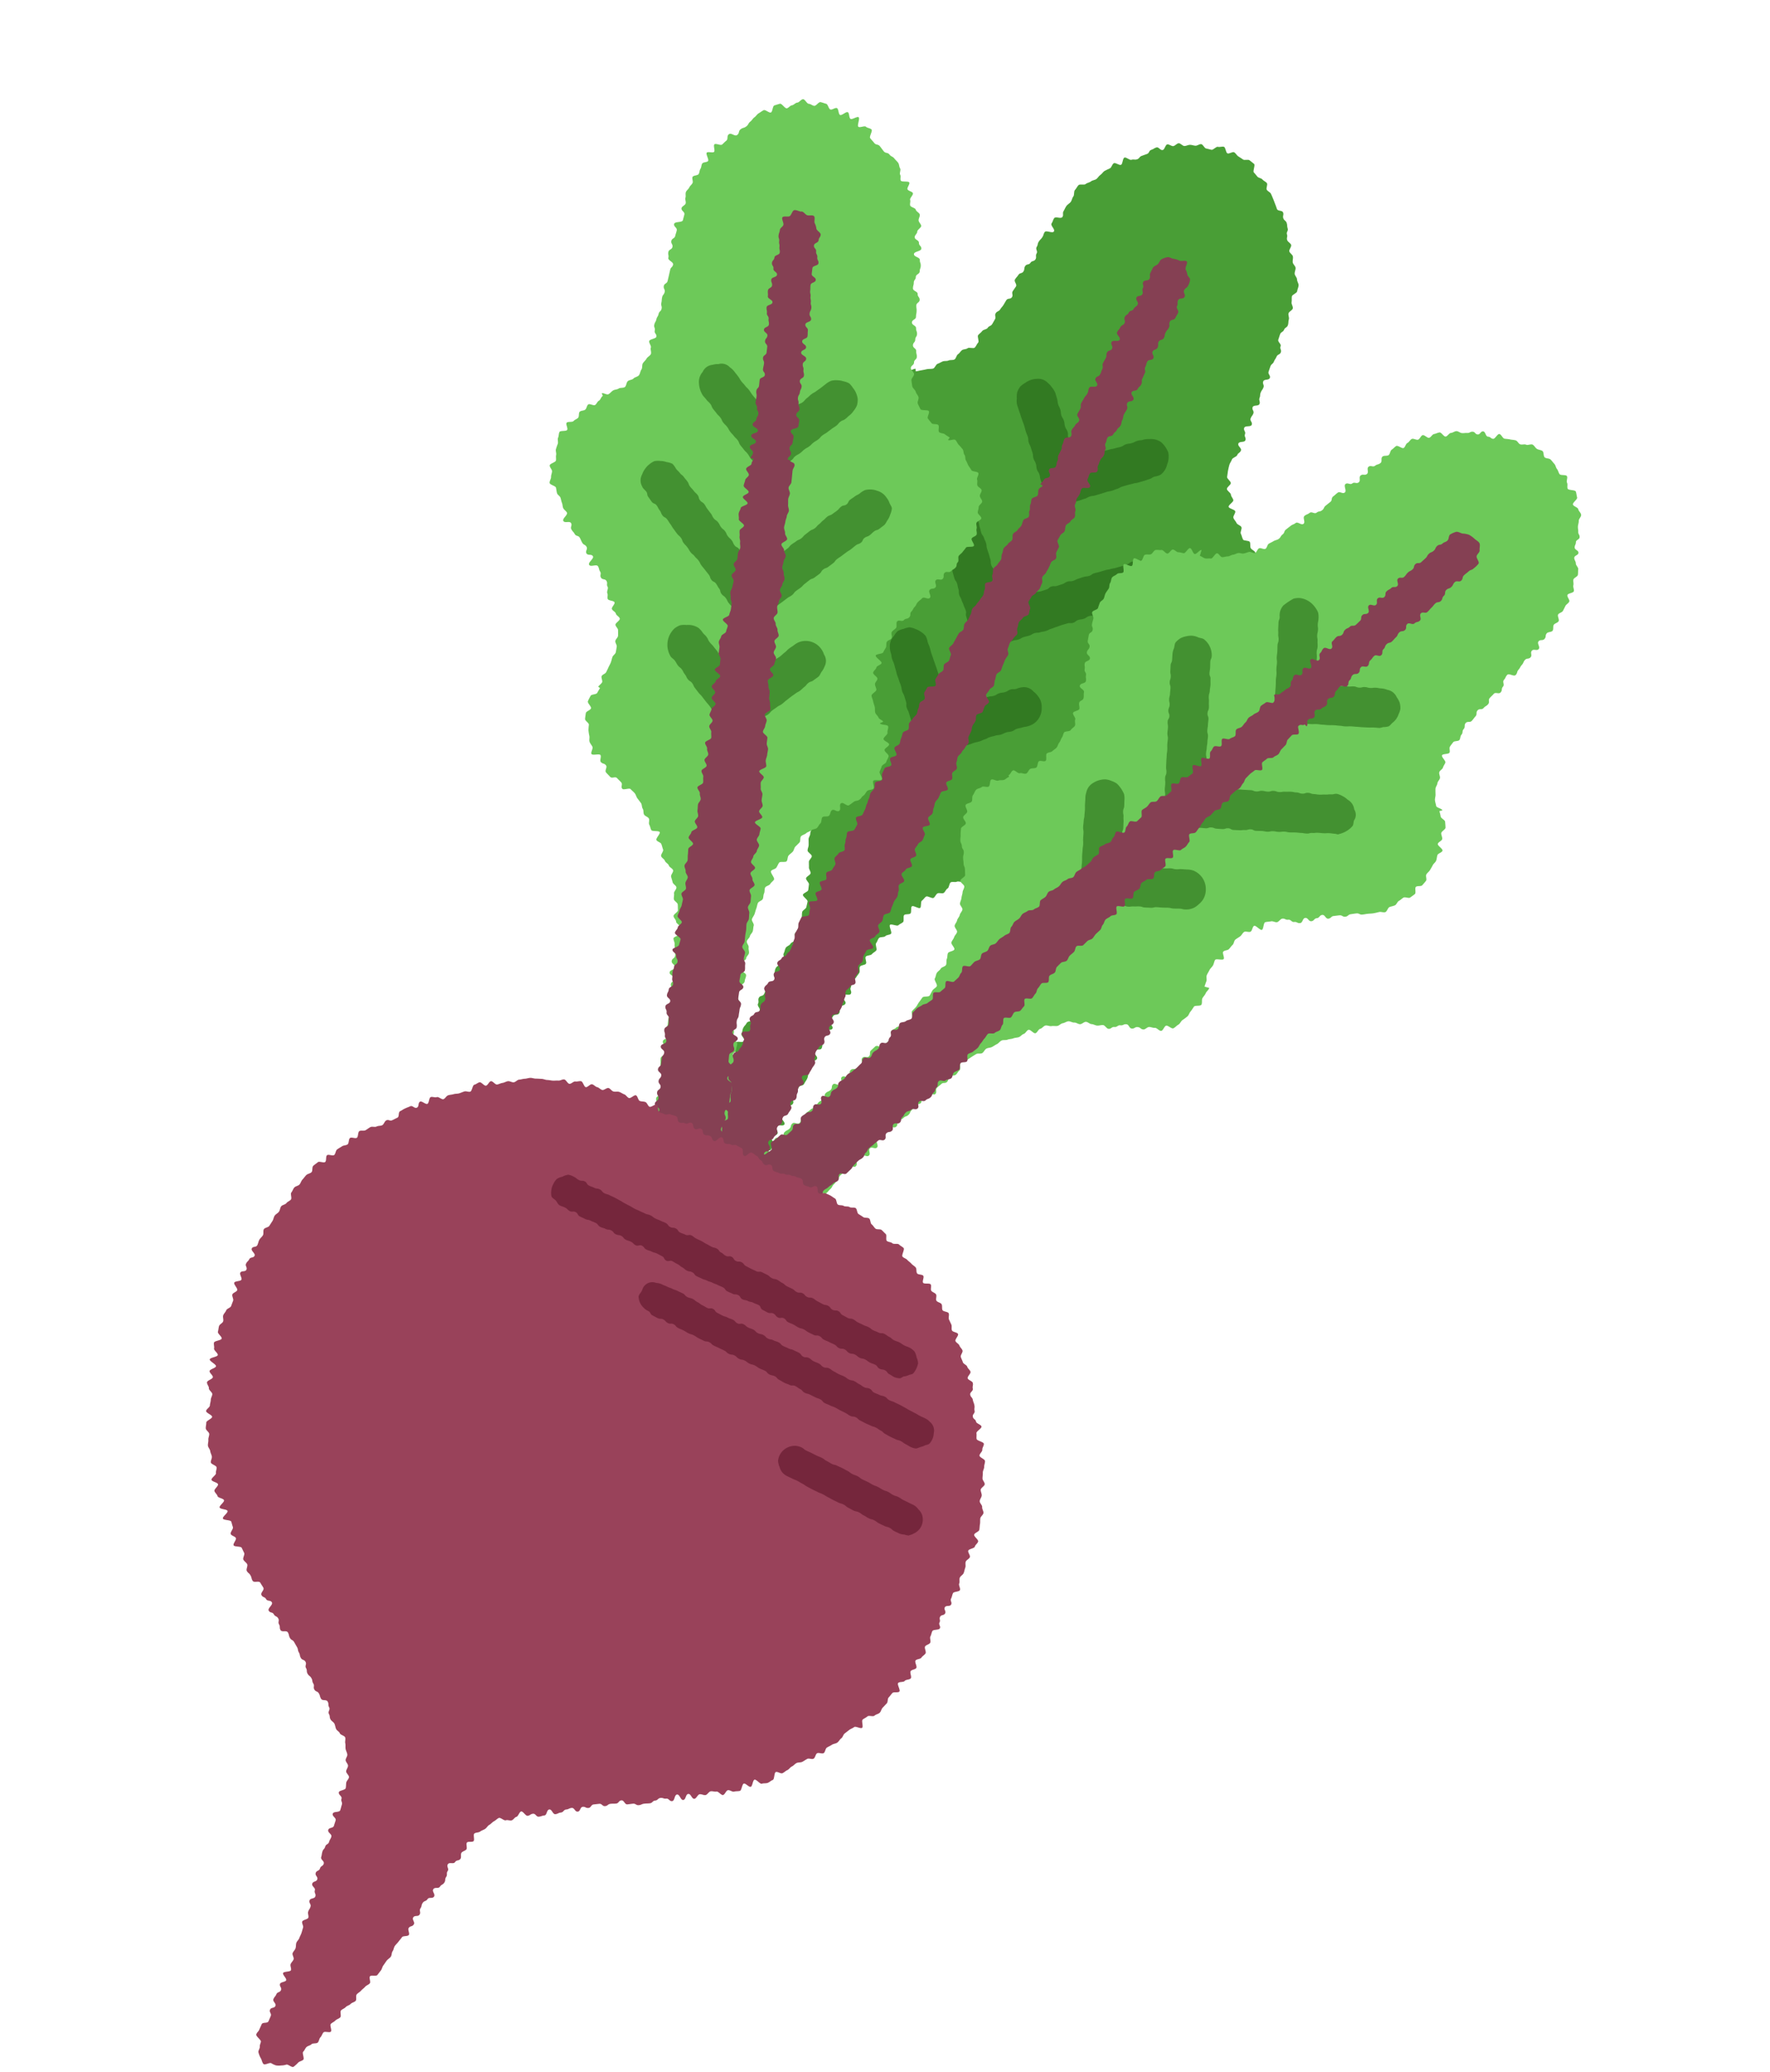 <svg xmlns="http://www.w3.org/2000/svg" xmlns:xlink="http://www.w3.org/1999/xlink" width="156.282" height="182.834" viewBox="0 0 156.282 182.834"><defs><clipPath id="a"><rect width="134.527" height="165.725" fill="none"/></clipPath></defs><g transform="translate(0 18.723) rotate(-8)"><g clip-path="url(#a)"><path d="M140.048,105.716c-.043-.245.141-.155.284-.359s-.022-.318.121-.521.051-.267.193-.47.113-.224.255-.427.247-.129.389-.332.365-.047.508-.25.3-.095.439-.3-.309-.52-.167-.723.435,0,.578-.2-.1-.374.043-.578.461.019.6-.185.242-.134.384-.338-.159-.414-.016-.618-.062-.346.081-.55.274-.112.416-.316,0-.3.146-.505.424-.007.567-.211.314-.084.457-.288-.153-.411-.01-.615-.029-.324.114-.527.629.136.772-.068-.263-.488-.12-.693.072-.254.215-.457.2-.161.348-.365.393-.029.536-.233.27-.115.413-.319.189-.171.331-.374-.186-.433-.043-.637,0-.3.146-.507.356-.055.5-.259.114-.224.257-.428.175-.183.318-.387.4-.022.546-.227-.143-.405,0-.61.069-.257.212-.462.254-.127.4-.332.286-.1.43-.31-.083-.365.061-.57.093-.241.237-.446c.1-.137.368-.151.46-.29s.392-.149.481-.29-.045-.422.039-.566.389-.166.47-.312.166-.3.243-.445-.009-.384.064-.533.056-.344.126-.5.353-.212.418-.365.117-.319.178-.473-.38-.5-.322-.656.469-.185.522-.343.082-.325.131-.484-.225-.41-.18-.571.422-.23.462-.391-.11-.368-.074-.53.033-.33.065-.493.294-.283.322-.447-.32-.384-.3-.549.144-.31.164-.476.049-.325.064-.49.2-.315.216-.481.189-.325.2-.492.055-.336.057-.5-.038-.337-.04-.5-.438-.32-.445-.486.264-.344.254-.51.084-.342.069-.508-.289-.3-.309-.47.169-.357.145-.522-.2-.3-.231-.469.229-.382.2-.546-.018-.343-.055-.505-.414-.245-.455-.407c-.066-.26.246-.339.18-.6s-.2-.228-.261-.488-.215-.222-.28-.482.175-.321.109-.582-.479-.157-.545-.417.406-.38.34-.641c-.042-.165-.045-.313-.07-.479s.011-.315,0-.482-.3-.318-.3-.486-.15-.357-.129-.524.12-.333.157-.5.352-.248.4-.408-.1-.391-.037-.546.429-.151.51-.3-.162-.482-.068-.622.353-.154.461-.285-.114-.57.006-.691.545.079.675-.03.274-.177.414-.273.233-.247.382-.33.265-.218.422-.287l-.08-.183c.152-.067.363.01.51-.065s.456.128.6.044.134-.423.271-.515.314-.133.445-.233.078-.421.2-.528.363-.081.481-.2.125-.33.236-.452.24-.216.344-.344.591.029.687-.105-.337-.627-.249-.766.451-.107.531-.252.327-.211.4-.361-.226-.461-.164-.615.287-.239.34-.4,0-.342.042-.5.5-.224.537-.387,0-.352.029-.516.01-.345.025-.511.109-.34.114-.506-.118-.344-.123-.51c-.007-.248-.232-.241-.24-.489s.294-.257.287-.506-.547-.232-.554-.48.181-.254.174-.5.4-.261.395-.509-.431-.236-.438-.484.354-.258.346-.506-.4-.236-.41-.483.072-.251.064-.5.229-.255.221-.5-.033-.247-.04-.5-.49-.234-.5-.483.491-.263.484-.512-.442-.236-.449-.485.2-.255.188-.5-.132-.245-.139-.495c-.005-.169-.1-.351-.092-.518s.127-.343.143-.509.025-.348.051-.512.546-.231.584-.393-.333-.43-.285-.59.454-.2.512-.353-.1-.394-.031-.547.338-.2.416-.346-.1-.439-.014-.581.1-.348.193-.484.325-.181.431-.311.3-.182.411-.3.306-.154.428-.27.068-.42.2-.527.272-.2.407-.3.215-.29.357-.38.323-.126.47-.207.233-.3.385-.375.474.252.631.191.289-.157.449-.207.363.111.526.071.2-.634.369-.663.355.032.522.014.352.195.52.187.332-.144.5-.14.345-.089.514-.075l-.019.231c.17.014.347-.025.517-.022s.343-.023.512-.03.349.046.518.027.293-.335.461-.364.31-.108.476-.147.351.043.515-.007.371.044.53-.016.219-.344.375-.414.249-.228.4-.308.368-.01.514-.1.494.129.633.031.224-.286.358-.392-.03-.548.1-.663.277-.176.4-.3.405-.079.516-.209c.159-.186.278-.085.438-.271s.144-.2.3-.387-.016-.337.144-.524.274-.089.433-.275.187-.163.346-.35.149-.2.308-.383.371-.007.531-.193-.014-.335.146-.522.174-.175.333-.361-.151-.453.009-.639.189-.162.349-.349.322-.047.481-.234.063-.269.222-.455.342-.03.5-.217.319-.051.479-.238.013-.312.172-.5-.073-.385.087-.572.086-.25.246-.438.2-.15.363-.338.108-.232.268-.42.66.241.819.054-.261-.547-.1-.735.117-.225.277-.413.584.173.745-.015.016-.312.177-.5c.112-.131.191-.287.309-.412s.306-.176.429-.3.16-.328.289-.442.089-.438.223-.545.235-.282.374-.383.489.088.632-.007.353-.079.5-.167.351-.058.5-.139.252-.24.408-.314.265-.235.424-.3.327-.1.489-.156.245-.352.409-.4.434.274.6.23.221-.553.39-.59.411.308.581.28c.239-.04.257.066.5.026s.212-.2.451-.242.235-.064.473-.1.2-.273.44-.312.229-.107.468-.146.3.344.543.3c.163-.027.279-.417.442-.434s.355.232.519.225.33-.187.494-.185.317.3.481.317.332-.062.494-.04.309.117.47.148.361-.111.52-.07.222.392.379.442.29.118.444.178.458-.247.607-.178.383,0,.528.074.082.527.222.614.466-.106.6-.012.189.311.318.413.252.218.374.328.441.03.557.147.244.249.353.373-.224.617-.123.747.161.271.255.407.322.171.407.312.266.224.343.37-.159.432-.091.583.255.234.313.389.08.308.129.465.069.309.109.469.073.306.1.47c.045.238.458.161.5.4s-.1.265-.053.5.191.21.236.448-.025.252.019.49-.178.28-.134.519-.1.265-.051.5c.032.17.263.3.286.47s-.253.367-.238.538.245.318.252.49-.088.338-.089.51.188.344.18.515-.137.332-.153.5.164.364.139.535.1.372.065.54-.156.327-.2.494-.479.225-.527.391-.04.336-.095.5.095.4.032.556-.36.215-.431.372.026.385-.051.539-.071.351-.156.5c-.121.214-.268.13-.389.344s-.281.123-.4.337-.1.228-.217.442.228.411.107.625.066.319-.054.533-.3.11-.425.324-.17.186-.292.4-.238.148-.359.362-.1.225-.221.439.144.364.023.578-.5,0-.617.216.066.32-.055.534-.175.184-.3.4-.048.254-.169.468.043.307-.078.521-.523-.013-.643.2.11.344-.011.558-.182.18-.3.394.138.361.017.575-.573-.041-.694.174.113.348-.008.562.078.327-.043.541-.531-.017-.653.2.257.43.136.645-.26.137-.382.352c-.084.149-.439.162-.513.315s-.23.292-.295.449-.139.335-.193.5-.1.348-.148.512.283.427.249.594-.393.287-.416.456.3.382.283.552.142.339.141.51-.5.354-.489.524.5.3.522.472-.273.383-.243.551.17.317.211.483.324.256.376.419-.192.423-.13.583.049.358.12.513l-.013.006c.07.153.516.148.575.3s-.047.382,0,.541.305.274.344.436-.491.444-.462.608.556.256.573.422-.438.367-.431.534.6.331.6.5-.18.341-.194.508-.291.3-.317.469.223.385.187.548-.087.335-.134.5-.448.206-.5.363.285.475.218.629-.372.2-.449.351-.04.365-.126.508-.232.256-.327.393-.119.336-.223.468-.134.343-.246.467-.464.028-.584.145-.057.442-.184.551-.28.208-.415.309-.556-.218-.7-.126-.253.192-.4.275-.033.663-.185.735-.424-.108-.581-.045-.257.292-.417.345c-.236.078-.25.033-.486.111s-.348-.261-.583-.183-.187.225-.423.3-.323-.187-.559-.109-.13.4-.366.476-.241.061-.477.138-.177.254-.413.332-.191.213-.426.29-.368-.321-.6-.243-.249.037-.485.115-.135.383-.371.461-.3-.124-.539-.046-.129.4-.365.479-.387-.379-.624-.3-.2.176-.441.254-.118.438-.355.516c-.158.052-.313.059-.466.119s-.528-.385-.677-.315-.017.7-.162.778-.293.118-.433.2-.556-.244-.691-.148-.162.347-.291.45-.173.3-.3.415-.093.364-.209.481-.393.072-.5.2-.533,0-.634.131.321.643.227.78-.664-.034-.749.107-.087.345-.163.492.085.411.017.562-.073.319-.132.474-.295.244-.344.4.131.375.092.536-.171.292-.2.455-.264.294-.285.459.084.343.073.509l.1.006c-.011.17.023.356,0,.521s-.292.289-.334.452-.262.256-.319.415.288.481.216.633-.417.165-.5.31-.145.3-.244.434-.21.254-.321.381-.333.125-.455.241-.114.362-.247.466-.068.507-.21.6-.381.057-.531.135-.369.022-.526.085-.4-.159-.561-.11-.265.254-.433.287-.3.255-.471.272c-.267.027-.3-.339-.571-.312s-.243.269-.51.3-.3-.274-.564-.247-.256.141-.523.168-.22.5-.488.524-.288-.173-.556-.145c-.166.017-.338-.024-.5,0s-.361-.152-.526-.127-.268.423-.431.453-.379-.2-.542-.17-.254.386-.416.424-.333.022-.494.065-.379-.125-.539-.078-.375-.074-.534-.023-.2.448-.36.5-.245.286-.4.345-.392-.1-.546-.037-.241.275-.393.342-.492-.277-.643-.206-.263.232-.412.306-.1.532-.243.61-.558-.323-.7-.24-.079.525-.222.612-.415-.039-.556.051-.054.518-.192.611-.315.118-.45.215-.59-.238-.723-.138.11.684-.02.788-.4.035-.523.142-.462-.023-.587.088-.186.3-.308.411.042.521-.077.639-.313.151-.429.271-.458.025-.571.149.046.486-.064.612-.452.052-.558.181-.03.4-.133.533-.24.232-.34.366-.368.146-.464.283c-.142.2.02.317-.122.521s.071.353-.071.556-.652-.154-.795.049.345.544.2.747-.357.052-.5.255-.015.292-.157.5-.443-.007-.585.2-.187.172-.329.375.266.49.123.694-.566-.092-.709.112,0,.3-.144.507,0,.306-.138.51-.059.262-.2.465-.584-.105-.726.1.347.547.2.75-.336.069-.479.273-.163.19-.306.394.026.321-.117.525-.078.249-.221.453-.167.186-.31.39-.377.04-.52.245-.109.228-.252.432-.243.134-.385.338.088.366-.055.569-.343.065-.486.269-.266.118-.409.322-.107.228-.25.431.274.5.132.7-.655-.154-.8.05.227.463.085.667-.389.032-.532.236.118.388-.026.592-.05.27-.193.474-.625-.133-.768.072.023.321-.121.526-.272.114-.416.319.093.37-.051.575-.332.074-.475.28.105.437-.142.482-.324.077-.526-.064.079-.544-.123-.686-.4.133-.6-.01-.132-.243-.335-.385-.116-.266-.319-.408-.336.048-.54-.095-.065-.34-.268-.482-.414.159-.618.016-.227-.11-.43-.252-.269-.049-.472-.192-.034-.384-.238-.527-.15-.245-.376-.351-.336.007-.38-.239" transform="translate(-91.325 -15.773)" fill="#499e36"/><path d="M226.817,111.5a1.679,1.679,0,0,1-.474-.09,1.7,1.7,0,0,1-.45-.176,1.741,1.741,0,0,1-.385-.3,1.773,1.773,0,0,1-.291-.4,1.8,1.8,0,0,1-.154-.474c-.04-.248.055-.263.015-.511s-.14-.232-.179-.479l-.08-.5c-.04-.248.072-.266.032-.514s-.079-.242-.119-.49-.08-.242-.12-.49-.1-.239-.139-.487.043-.261,0-.509-.011-.253-.051-.5-.126-.234-.166-.483-.033-.249-.073-.5.04-.261,0-.509-.106-.238-.146-.486.054-.264.013-.512-.152-.23-.192-.479.04-.262,0-.51-.152-.23-.192-.479.1-.272.061-.52-.135-.232-.175-.48-.079-.242-.119-.49.083-.269.043-.518-.043-.248-.083-.5-.085-.242-.124-.491-.038-.249-.079-.5-.086-.241-.126-.49-.065-.245-.106-.494-.049-.248-.089-.5-.011-.254-.052-.5a1.752,1.752,0,0,1,.06-.546,1.647,1.647,0,0,1,.2-.49c.082-.163.087-.383.215-.513a1.842,1.842,0,0,1,.491-.258.939.939,0,0,1,1.042-.149,1.612,1.612,0,0,1,.491.188,1.762,1.762,0,0,1,.482.245,1.832,1.832,0,0,1,.374.415,1.861,1.861,0,0,1,.14.543c.04.243.078.237.118.48s-.039.256,0,.5-.008.252.031.5.121.23.161.473.087.236.127.479-.1.265-.057.509.152.225.192.469.059.241.1.485.022.246.061.49-.03.255.01.5,0,.25.043.494.026.246.066.49.13.229.17.473.079.238.118.481-.019.254.02.5.048.242.087.486.031.245.07.488-.033.256.007.5.119.231.158.475.06.241.1.485.009.249.048.494,0,.25.039.495.1.234.142.479.054.243.093.488-.167.358.034.5.259.018.5-.021.234-.1.478-.138.253.018.5-.021l.487-.078c.244-.039.237-.081.48-.12s.24-.062.484-.1.252.014.5-.025.243-.043.487-.082.224-.161.468-.2.258.047.5.008.243-.045.487-.084.231-.116.475-.155.257.04.5,0,.237-.083.48-.123.242-.048.487-.087.252.014.5-.025.229-.126.473-.165.248-.016.492-.056.244-.037.488-.076.251,0,.5-.039.25,0,.495-.04.246-.029.49-.069.243-.049.488-.088.23-.138.474-.177.255.024.5-.016a1.722,1.722,0,0,1,.541.023,1.094,1.094,0,0,1,.953.471,1.741,1.741,0,0,1,.351.419,1.788,1.788,0,0,1,.105.535,1.637,1.637,0,0,1-.009.528,1.785,1.785,0,0,1-.09.537,1.761,1.761,0,0,1-.376.395,1.667,1.667,0,0,1-.412.34,1.725,1.725,0,0,1-.506.2c-.248.04-.257-.016-.5.024s-.232.137-.48.177-.265-.071-.513-.031-.249.034-.5.074-.25.028-.5.068-.238.106-.486.146-.242.079-.49.119-.25.024-.5.064-.258-.024-.507.016-.24.092-.488.132-.26-.034-.509.006-.234.127-.482.167-.256-.005-.5.035-.232.145-.48.185-.264-.059-.512-.019-.25.033-.5.073-.246.058-.494.1-.246.056-.495.1-.241.086-.489.126-.254,0-.5.043-.261-.034-.51.006-.238.106-.486.146-.251.024-.5.064-.239.1-.488.145-.255,0-.5.039-.244.073-.494.114-.251.032-.5.072-.267-.07-.517-.029c-.094.015-.175.081-.267.081" transform="translate(-145.302 -61.366)" fill="#327a22"/><path d="M251.847,89.791a1.988,1.988,0,0,1-1.581-.982,1.761,1.761,0,0,1-.1-.477c-.04-.245-.055-.243-.095-.488s-.058-.243-.1-.488,0-.251-.043-.5-.117-.233-.156-.478.017-.255-.022-.5-.1-.236-.141-.481.023-.255-.016-.5-.044-.244-.083-.489-.083-.239-.122-.485.028-.256-.012-.5-.069-.241-.109-.487-.025-.248-.065-.494-.056-.243-.1-.489-.053-.244-.093-.49-.054-.244-.094-.491-.045-.246-.085-.493a1.725,1.725,0,0,1,.059-.543A1.766,1.766,0,0,1,249,79.4a1.807,1.807,0,0,1,.324-.448,1.783,1.783,0,0,1,.48-.262,1.66,1.66,0,0,1,.5-.19,1.749,1.749,0,0,1,.542-.028,1.165,1.165,0,0,1,.952.5,1.713,1.713,0,0,1,.3.445,1.733,1.733,0,0,1,.222.5c.041.256.037.257.078.512s-.01.264.031.52.084.248.125.5-.019.265.022.52.113.245.155.5-.01.264.031.519.113.245.154.5-.05.271-.008.527.1.246.144.5.066.252.108.509-.038.269,0,.527-.111.385.1.538.279-.064.535-.1.256-.04.512-.081.25-.071.506-.112.253-.057.508-.1.255-.047.511-.088.259-.023.515-.064.262,0,.518-.043.261-.014.517-.055.243-.122.5-.163.265.011.522-.031.25-.085.507-.126.266.015.524-.026a1.628,1.628,0,0,1,.532.016,1.714,1.714,0,0,1,.528.114,1.812,1.812,0,0,1,.469.294,2.434,2.434,0,0,1,.5.98,1.767,1.767,0,0,1-.048.55,1.691,1.691,0,0,1-.194.5,1.759,1.759,0,0,1-.274.47,1.811,1.811,0,0,1-.429.352,1.854,1.854,0,0,1-.545.087c-.245.04-.233.112-.479.152s-.243.052-.489.091-.247.029-.493.069-.253,0-.5.035-.249.017-.495.056-.247.032-.493.071-.236.1-.481.138-.241.064-.486.1-.252,0-.5.042-.245.045-.49.084-.247.034-.493.074-.254-.007-.5.033-.237.091-.483.13-.244.053-.49.093-.25.02-.5.06-.251.014-.5.054a1.731,1.731,0,0,1-.276.038" transform="translate(-162.269 -51.165)" fill="#327a22"/><path d="M211.252,147.816a1.708,1.708,0,0,1-.478-.1,1.565,1.565,0,0,1-1.053-.924,1.737,1.737,0,0,1-.214-.443c-.04-.245-.055-.243-.094-.488s-.005-.251-.045-.5-.068-.241-.108-.486-.008-.251-.047-.5-.036-.246-.076-.492-.087-.238-.126-.484.053-.26.014-.505-.038-.245-.077-.491-.089-.238-.129-.484-.005-.251-.045-.5-.062-.242-.1-.488-.057-.243-.1-.489-.023-.249-.063-.494-.026-.248-.066-.495-.073-.241-.113-.488.006-.254-.034-.5a1.688,1.688,0,0,1-.017-.536,1.309,1.309,0,0,1,.493-.936,1.768,1.768,0,0,1,.394-.384,1.831,1.831,0,0,1,.539-.116,1.8,1.8,0,0,1,.548-.065,1.781,1.781,0,0,1,.5.228,1.724,1.724,0,0,1,.439.313,1.752,1.752,0,0,1,.358.416,1.805,1.805,0,0,1,.1.537c.041.256.071.251.112.507s.027.258.069.514.058.253.1.508.054.253.1.509.056.254.1.51.046.255.087.511-.02.266.022.522.105.246.147.5.041.256.082.512-.031.269.011.525.066.253.108.51-.1.353.106.506.246-.081.5-.122.265.012.521-.029.258-.023.513-.064.247-.1.5-.138.257-.037.513-.078.264.01.52-.031.249-.084.505-.125.266.019.522-.023.244-.113.5-.154.265.01.522-.031.246-.113.5-.154.272.049.529.008a1.776,1.776,0,0,1,.539-.063,1.107,1.107,0,0,1,.929.529,1.659,1.659,0,0,1,.316.428,1.678,1.678,0,0,1,.194.5,1.725,1.725,0,0,1,0,.542,1.751,1.751,0,0,1-.139.528,1.674,1.674,0,0,1-.756.791,1.825,1.825,0,0,1-.533.155c-.246.039-.252,0-.5.039s-.25.012-.5.051-.232.12-.478.16-.254-.013-.5.027-.239.083-.484.122-.255-.017-.5.023-.248.022-.493.062-.236.093-.481.133-.24.076-.486.116-.249.016-.495.056-.242.065-.487.1-.254-.011-.5.029-.25.009-.5.049-.238.093-.484.132-.242.071-.488.11-.261-.047-.508-.007a1.853,1.853,0,0,1-.273.072" transform="translate(-135.819 -88.971)" fill="#327a22"/><path d="M193.26,52.974a1.512,1.512,0,0,0-.464-.207c-.176-.054-.321-.22-.5-.217a1.776,1.776,0,0,0-.538.107c-.171.058-.242.27-.389.381s-.374.11-.481.264c-.143.2-.139.207-.283.412s-.007.3-.15.505-.44,0-.583.2.034.329-.11.534.021.32-.122.525-.409.018-.553.222.164.419.021.623-.26.122-.4.327-.339.066-.482.271-.258.124-.4.328.043.335-.1.539-.279.11-.422.314-.189.173-.332.378.269.494.125.7-.591-.108-.734.1.1.378-.039.583-.341.066-.484.271-.042.275-.185.48-.161.192-.3.4.007.311-.136.516-.11.229-.254.434-.309.089-.453.294.191.439.047.644-.576-.1-.719.107-.073.255-.217.46-.2.165-.346.37-.166.19-.309.394-.023.29-.167.5-.153.2-.3.4.191.44.048.645-.258.126-.4.331-.207.16-.35.365.015.317-.129.523-.477-.028-.62.177-.093.24-.237.446-.046.274-.19.48-.146.2-.29.409-.023.29-.167.5-.067.26-.211.466-.476-.027-.62.179.117.388-.028.594-.405.024-.55.231-.219.154-.364.361l.189.134c-.151.2-.22.051-.417.312-.084.111-.048.349-.165.5-.091.121-.433.072-.544.218-.094.125-.085.341-.192.482-.1.127-.043.375-.149.515s-.035.383-.14.522-.408.1-.512.241-.139.308-.243.445-.281.2-.384.339-.344.155-.446.292-.052.375-.155.511-.321.173-.424.308-.311.181-.413.317-.111.332-.213.467-.069.364-.171.5-.25.228-.352.362-.309.184-.41.318-.06.371-.162.506.008.423-.094.557-.537.012-.638.146-.034.392-.135.526-.1.341-.2.475-.25.229-.351.364-.259.222-.36.357-.3.189-.4.323-.114.332-.215.466-.176.285-.277.42-.278.209-.378.343-.079.356-.18.49-.351.152-.452.285-.2.263-.3.4-.2.265-.3.4-.3.191-.4.325.152.532.051.665-.129.32-.23.454-.367.141-.468.275-.063.37-.163.5-.356.15-.456.284-.218.255-.318.388.026.437-.074.571-.65-.071-.75.062-.211.259-.311.393.039.448-.061.581-.367.143-.468.276-.1.347-.2.481-.118.33-.218.464-.284.207-.384.341-.268.218-.369.352-.042.388-.142.522-.424.1-.525.236-.127.325-.228.459-.111.337-.212.471-.378.136-.479.271.17.548.069.682-.478.062-.579.2.1.494,0,.628-.506.042-.606.176-.182.285-.282.419.006.426-.095.56-.529.023-.629.157-.06.375-.16.509-.27.217-.37.351-.122.328-.222.462-.138.316-.239.449-.133.32-.233.454-.179.286-.279.419-.5.048-.6.181.109.5.009.634l-.3.4c-.1.135-.551.007-.651.14s-.081.359-.18.492-.077.362-.176.5-.016.407-.115.54-.461.078-.561.212-.292.2-.391.338.067.471-.032.6-.224.254-.323.388-.451.085-.55.218,0,.424-.095.557-.493.054-.592.186.149.53.05.662-.451.084-.549.216.146.528.049.66-.644-.056-.741.075.1.492,0,.624-.079.362-.176.494-.587-.012-.684.119-.191.281-.286.411-.063.377-.158.507-.209.271-.3.4-.058.382-.15.509c-.106.146-.122.338-.211.462-.11.153-.178.305-.26.422-.143.2-.236.138-.378.342s-.34.065-.482.268-.279.107-.421.31.258.483.115.686-.4.022-.543.224.073.354-.07.557-.424.006-.566.209-.23.142-.373.345.124.39-.019.594.038.331-.1.535-.259.122-.4.326-.019.29-.161.494-.392.029-.534.232-.294.1-.437.3.119.387-.023.591.009.31-.134.514-.574-.1-.717.107.217.456.074.66-.08.248-.223.452-.2.165-.34.369-.365.049-.507.253-.256.125-.4.329-.184.175-.327.379.148.408.005.612-.019.291-.162.5-.332.072-.474.276-.117.221-.259.424-.17.184-.313.388-.374.043-.517.248.111.382-.032.586-.077.25-.219.454-.241.136-.384.341-.27.116-.413.32.058.345-.085.55-.1.236-.242.441-.3.094-.444.3-.322.079-.466.284.045.337-.1.543-.55.214-.513.462.3.306.491.442.288,0,.482.139.245.065.439.2.076.307.271.444a2.491,2.491,0,0,1,.38.248c.063.131.486-.069.581.046s-.048.437.076.523a1.783,1.783,0,0,0,.414.192c.141.051.42-.179.566-.165.21.112.045.4.24.54s.294,0,.488.131.214.109.409.245.075.308.271.445.133,0,.367-.046.04-.038.182-.241.152-.2.294-.4.271-.113.413-.316.266-.117.408-.319.174-.181.316-.384.113-.223.255-.426-.171-.422-.029-.626.345-.061.488-.264.221-.149.364-.352-.044-.335.1-.539.3-.1.439-.3.03-.282.173-.486.354-.055.5-.258.18-.177.322-.381-.11-.381.033-.584.376-.041.519-.245.046-.272.189-.476.031-.282.174-.486.323-.078.465-.281-.167-.42-.024-.624.5.043.639-.161.162-.191.305-.395.181-.177.324-.381-.067-.351.076-.555.019-.291.162-.5.193-.169.336-.373.346-.06.489-.263-.023-.319.12-.523.381-.038.524-.243-.135-.4.008-.6.287-.1.43-.307-.19-.438-.047-.643.458.017.6-.188.167-.188.31-.393.086-.245.229-.45.093-.24.236-.444,0-.306.142-.511.26-.124.4-.33.381-.039.525-.245c.082-.117-.035-.4.072-.557.086-.125.231-.228.332-.377.088-.129-.027-.407.071-.553s.314-.18.41-.325.075-.343.171-.486.208-.254.3-.4.538-.036.632-.178-.287-.585-.193-.727.425-.113.519-.255.322-.182.415-.323-.113-.469-.02-.61.316-.186.408-.327.1-.327.2-.467.5-.065.593-.2.136-.306.228-.446.156-.293.248-.433.243-.235.336-.375.091-.336.183-.476.015-.386.107-.526.4-.13.5-.27-.218-.539-.126-.679.322-.185.413-.325.486-.078.577-.218-.132-.483-.041-.623.449-.1.541-.242-.112-.469-.02-.609.24-.239.332-.379.357-.163.449-.3.163-.29.254-.43-.176-.512-.085-.652.551-.035.642-.174-.141-.487-.05-.627.332-.179.423-.318.089-.337.18-.477.112-.322.2-.462.263-.225.354-.364.17-.286.261-.425.55-.038.641-.177-.135-.485-.044-.625.458-.1.549-.238.005-.393.1-.532.346-.172.437-.311-.042-.424.049-.564.1-.33.194-.47.3-.2.388-.344.264-.226.355-.366.267-.224.359-.364-.013-.407.078-.547.193-.273.284-.413.1-.335.19-.475.228-.251.32-.391.063-.358.154-.5.5-.075.588-.214.148-.3.239-.442.339-.178.43-.318-.243-.557-.152-.7.248-.238.338-.377.351-.17.442-.31.083-.345.174-.485.107-.329.2-.469.354-.168.445-.308.147-.3.238-.443.165-.292.255-.431.232-.249.322-.388-.038-.424.053-.563.146-.3.237-.444.277-.219.368-.358.3-.206.388-.345,0-.4.094-.536.107-.329.2-.469.307-.2.4-.338.46-.1.55-.239.109-.329.2-.467-.146-.494-.056-.632.227-.252.317-.39.361-.164.451-.3.3-.205.388-.343.167-.29.257-.429.011-.393.1-.531.295-.208.384-.346.21-.264.3-.4.173-.288.262-.426.389-.148.479-.286.014-.392.1-.529.2-.274.285-.41-.12-.48-.032-.616.212-.265.3-.4.344-.182.431-.317.091-.347.178-.481.364-.17.45-.3c.1-.148.343-.187.427-.317.1-.152.045-.384.127-.51.1-.162-.032-.448.043-.565a1.285,1.285,0,0,0,.2-.471c.145-.207.186-.178.331-.386s.095-.242.24-.449.623.127.768-.08-.257-.488-.112-.7.1-.236.248-.443.549.077.694-.13.006-.3.151-.51.112-.229.256-.436.216-.157.361-.363.052-.271.2-.478-.053-.345.091-.552.09-.246.235-.454.4-.027.549-.234.236-.144.381-.351.237-.143.382-.35.074-.256.22-.463.071-.259.215-.466.17-.19.315-.4-.037-.335.109-.542.427-.01.572-.218-.2-.453-.06-.66.423-.012.568-.22.223-.153.368-.36.026-.292.171-.5.128-.22.273-.428-.026-.328.119-.535.1-.242.241-.449.428-.01.573-.218-.124-.4.022-.6.337-.074.482-.282.017-.3.161-.5.36-.058.505-.265.079-.254.224-.461.2-.172.341-.379.013-.3.158-.51.377-.046.522-.253.159-.2.3-.407-.146-.413,0-.621.022-.294.168-.5.452.006.6-.2-.1-.382.046-.591.249-.137.4-.346a1.647,1.647,0,0,0,.24-.472c.054-.177-.169-.34-.172-.521a1.225,1.225,0,0,0-.081-.446c-.059-.171.3-.557.192-.7s-.471-.053-.625-.16" transform="translate(-90.767 -34.27)" fill="#854053"/><path d="M129.24,90.375c-.127-.218.277-.1.342-.343s-.552-.409-.487-.654.129-.227.194-.471.636-.091.7-.336-.35-.356-.284-.6-.139-.3-.073-.544.336-.173.4-.418.15-.222.216-.467.022-.256.087-.5-.079-.283-.013-.528.412-.152.478-.4.171-.217.237-.462-.314-.347-.248-.592.461-.14.526-.385-.112-.293-.047-.538-.219-.321-.153-.566.023-.257.088-.5.405-.154.471-.4-.058-.278.008-.524-.136-.3-.07-.544.528-.121.594-.367-.33-.352-.265-.6.232-.2.3-.446.065-.246.131-.491.3-.184.362-.429-.317-.349-.251-.594.252-.2.318-.44-.192-.314-.126-.559.336-.174.4-.42-.13-.3-.065-.543.341-.172.406-.418-.435-.381-.369-.627.455-.142.521-.387-.262-.334-.2-.581.3-.184.367-.43-.025-.271.041-.518c.043-.162.016-.337.055-.5s-.061-.35-.026-.513.7-.2.73-.369-.027-.352,0-.517-.323-.384-.3-.55-.168-.349-.152-.515.447-.3.458-.462.045-.335.051-.5-.277-.341-.274-.508.088-.331.086-.5.288-.345.28-.511-.256-.323-.268-.489-.049-.33-.065-.5.276-.37.255-.536-.286-.3-.312-.466-.258-.293-.288-.457-.238-.286-.273-.449.291-.4.252-.566-.045-.334-.088-.5-.33-.251-.378-.411.436-.49.384-.648-.655-.128-.712-.285-.045-.334-.106-.49.1-.4.034-.555-.292-.236-.362-.388.024-.382-.05-.531-.009-.376-.087-.524-.166-.3-.248-.444-.088-.345-.174-.488-.219-.268-.309-.409-.626.012-.72-.127c-.142-.209.113-.382-.029-.591s-.159-.2-.3-.407-.453,0-.594-.206-.15-.2-.292-.413.205-.446.063-.656-.262-.128-.4-.338c-.1-.142.132-.466.051-.614s-.7-.042-.767-.2.218-.454.169-.616-.158-.309-.191-.475.067-.348.051-.517a4.849,4.849,0,0,1-.008-.5,4.816,4.816,0,0,1,.108-.487c.018-.17-.3-.386-.262-.553s.09-.34.141-.5.439-.193.506-.35-.265-.507-.183-.657.2-.3.3-.438.5-.042.613-.173a4.75,4.75,0,0,1,.308-.389l-.144-.15c.119-.114.273-.19.383-.31s-.042-.456.061-.583.335-.138.43-.271.177-.264.264-.4.191-.258.268-.4.127-.293.2-.442.3-.226.355-.379.1-.313.15-.469-.089-.36-.049-.519.27-.272.3-.433.049-.325.069-.488-.168-.338-.159-.5.454-.317.453-.481-.27-.325-.281-.489-.269-.294-.29-.457.344-.384.312-.545-.511-.214-.552-.373.083-.351.032-.507.167-.409.106-.562c-.093-.232.066-.295-.026-.526s-.35-.129-.442-.36.1-.306,0-.538-.03-.256-.122-.488-.662,0-.755-.236.525-.477.433-.708-.434-.095-.526-.326.181-.341.088-.573-.232-.176-.324-.407-.068-.241-.16-.473-.3-.149-.393-.381-.139-.213-.232-.445.136-.324.044-.556-.554-.049-.647-.281.5-.471.412-.7c-.061-.154-.211-.258-.261-.413s-.009-.325-.049-.482-.039-.309-.067-.47-.229-.285-.247-.447-.016-.32-.023-.483-.506-.332-.5-.5.185-.337.2-.5.131-.325.157-.486-.171-.383-.134-.543.559-.2.607-.353.027-.329.085-.482-.014-.36.055-.509.146-.3.225-.442.011-.385.1-.524.1-.355.192-.488.591.037.7-.089-.072-.509.042-.628.5.042.625-.069.307-.123.436-.225.086-.421.221-.514.364-.031.506-.114.181-.344.329-.418.441.2.593.131.23-.273.386-.327.24-.324.4-.367l-.065-.238c.167-.046.414.213.576.157s.287-.2.445-.269.365-.026.518-.1.418.028.565-.06.178-.375.32-.472.4-.055.531-.162.39-.1.517-.218.17-.347.289-.471.091-.392.2-.524.279-.224.38-.364.342-.2.433-.345,0-.411.08-.563-.13-.44-.058-.6.611-.119.671-.281c.088-.236-.15-.325-.062-.56s-.054-.288.034-.523.158-.209.246-.444.171-.2.259-.439.235-.181.323-.416-.035-.282.053-.517.052-.249.14-.484.2-.195.286-.43-.084-.3,0-.536.3-.155.392-.391.094-.233.182-.469.09-.235.178-.471.23-.183.318-.418-.415-.423-.327-.659-.014-.273.074-.509.326-.147.415-.383-.109-.309-.021-.545.309-.153.4-.389.112-.228.2-.464-.236-.357-.148-.593.729,0,.818-.233.1-.231.192-.468-.254-.365-.166-.6c.057-.152.35-.2.414-.353s-.018-.358.052-.5.032-.348.109-.49.266-.221.35-.359.253-.217.344-.351-.016-.406.08-.536.46-.048.563-.173.115-.316.223-.436.115-.331.229-.446.412-.031.531-.141-.134-.642-.01-.746.517.12.645.021-.006-.564.128-.657.526.2.664.115.256-.193.4-.273c.238-.135.083-.41.321-.545s.483.3.721.165.133-.322.372-.456.29-.045.529-.18.18-.24.419-.375c.148-.083.252-.245.4-.318s.27-.239.424-.3.312-.158.471-.21.446.33.608.288.221-.539.385-.571.345-.06.511-.081.38.494.547.484.316-.2.483-.2.34-.182.507-.17.375-.25.542-.227.276.439.44.472.289.2.451.245.441-.3.6-.245.316.149.471.213.152.478.3.551.442-.125.588-.041.05.544.191.637.579-.245.713-.143.024.5.152.612.61-.159.73-.04-.252.7-.14.827.56-.039.663.094.359.17.454.31-.309.593-.223.739c.139.236.152.228.292.464s.319.129.458.364.13.241.269.477.325.127.465.363.243.176.382.412c.082.14.2.274.277.417s.029.36.1.506-.133.415-.071.564-.073.364-.018.517.67.115.718.27-.278.419-.237.576.389.244.422.4-.349.394-.323.553-.083.325-.065.486.427.279.438.44.287.32.29.482-.169.334-.174.5.171.343.159.5-.4.294-.416.455-.264.281-.291.441c-.041.248.343.312.3.561s.181.285.14.533-.672.142-.714.39.486.336.445.583.05.264.009.512-.122.234-.163.482-.366.194-.407.441-.207.22-.248.468-.1.238-.143.487.385.319.343.567.14.279.1.527-.318.2-.359.45,0,.255-.046.5-.082.241-.124.489-.379.191-.421.439.33.311.289.559.056.264.014.512-.185.225-.226.473-.227.217-.269.466.253.3.212.546.024.26-.017.509-.273.211-.314.46-.3.205-.346.455c-.029.17.225.389.208.56s-.3.337-.306.509-.008.365,0,.537.216.344.234.515.147.331.177.5-.182.4-.141.565.107.345.16.509.652.13.715.29-.248.472-.174.628.177.3.261.45.476.1.569.248-.118.492-.014.63.373.137.486.267.251.22.373.343l-.181.179c.117.118.533-.032.639.091s.139.336.238.466.191.287.28.423.016.385.1.527-.009.37.062.517.087.307.147.459.152.281.2.437.543.193.582.352-.221.392-.192.553-.065.337-.048.5.306.308.313.472-.221.333-.226.5.152.339.137.5-.349.282-.375.444-.109.3-.146.456.284.41.237.567-.428.2-.486.349.016.35-.053.5.007.369-.072.513-.39.145-.478.284.2.535.1.667-.61-.065-.717.061-.224.213-.339.331-.256.175-.378.286-.035.445-.165.548c-.2.154-.082.3-.277.454s-.241.1-.437.25-.383-.085-.578.069-.043.346-.238.5-.415-.123-.611.032.06.478-.136.632-.328-.014-.524.14.111.544-.086.7-.486-.214-.682-.059-.217.127-.414.282-.143.222-.339.377-.15.214-.345.368-.063.324-.259.479-.3.02-.5.175-.415-.121-.612.034c-.129.1-.059.453-.181.562s-.294.169-.409.285,0,.44-.106.563-.356.121-.455.25-.063.348-.154.484-.205.244-.288.385-.621.043-.694.189.478.583.414.734-.451.165-.506.32-.3.255-.346.413.331.422.3.582-.256.279-.281.441.069.334.054.5-.49.305-.495.469.063.346.068.511.056.34.071.5-.051.354-.025.516.19.313.226.473.313.262.359.42l-.312.091c.048.165.653.2.684.364s-.145.385-.131.554-.422.344-.425.513.441.361.422.529-.431.265-.468.431.33.438.277.6-.2.3-.268.456-.371.188-.455.336a4.879,4.879,0,0,1-.243.431c-.1.138.2.6.085.731s-.623-.117-.748,0,.043.587-.093.691-.414.029-.56.118-.241.295-.4.369c-.228.11-.184.2-.411.31s-.279,0-.507.113-.22.125-.447.234-.461-.372-.689-.262-.027.526-.256.636-.4-.252-.631-.141c-.151.073-.189.378-.337.455s-.412-.053-.557.028-.132.447-.276.532-.223.269-.365.357-.37.038-.509.131-.345.09-.481.187-.348.1-.481.2-.094.429-.224.533-.269.2-.4.3-.172.307-.3.418-.29.173-.412.287-.117.351-.236.469-.561-.083-.677.038-.195.28-.306.4-.4.105-.505.233.261.651.156.781-.279.2-.38.332-.4.121-.494.257-.075.355-.168.494-.092.335-.182.476-.389.151-.475.294-.125.315-.207.461-.139.305-.217.453-.217.265-.291.415.146.435.076.587-.085.319-.15.473-.253.25-.314.406-.276.251-.332.408.136.4.084.555,0,.342-.043.5-.266.264-.309.425c-.065.244-.454.14-.519.384s.038.272-.027.516.395.368.329.612-.128.228-.194.472-.317.177-.382.422-.229.2-.294.446-.045.251-.111.5.175.31.11.555-.223.2-.288.447-.1.234-.169.479-.051.248-.117.493-.355.167-.42.412.171.309.106.554-.085.24-.151.486.36.359.294.6-.105.234-.171.479-.289.185-.354.43.066.281,0,.526-.316.178-.382.424-.284.186-.35.432.136.3.07.545.253.331.187.576.035.272-.03.518-.125.23-.191.475.006.265-.06.51-.751.062-.817.308.511.4.445.645-.006.261-.071.506-.646.09-.712.336.133.3.067.544-.019.258-.085.5-.169.218-.235.464.067.281,0,.527.218.322.152.569.014.268-.052.515-.272.253-.493.381-.193-.2-.437-.263-.209-.2-.454-.262-.271.036-.514-.029-.272.041-.516-.024-.235-.1-.48-.166-.314.2-.558.13-.136-.469-.381-.535-.38.438-.624.372-.137-.465-.382-.53-.215-.178-.46-.243-.3.073-.548.038c-.225-.031-.271.119-.4-.1" transform="translate(-83.835 0)" fill="#6dc959"/><path d="M159.806,100.747c-.155,0-.294-.132-.442-.172a1.782,1.782,0,0,1-.449-.107,1.828,1.828,0,0,1-.4-.259,1.866,1.866,0,0,1-.247-.4c-.124-.222-.132-.218-.256-.44s-.154-.205-.278-.427-.074-.25-.2-.473-.191-.185-.316-.408-.02-.281-.144-.5-.086-.243-.21-.466-.232-.162-.356-.385-.045-.267-.169-.49-.133-.218-.257-.441-.136-.216-.26-.438-.078-.248-.2-.471-.165-.2-.289-.423-.185-.189-.309-.411-.094-.24-.218-.463-.152-.208-.276-.43-.049-.265-.174-.487-.17-.2-.295-.419-.117-.227-.241-.449-.1-.239-.221-.462-.1-.235-.227-.458-.227-.166-.351-.389-.059-.26-.184-.483-.082-.247-.207-.469-.256-.151-.381-.374-.112-.231-.237-.455,0-.292-.129-.516c-.091-.164-.243-.293-.278-.468a1.1,1.1,0,0,1,.144-1.073,1.741,1.741,0,0,1,.318-.439,1.716,1.716,0,0,1,.419-.342,1.8,1.8,0,0,1,.5-.222,1.762,1.762,0,0,1,.543.063,1.631,1.631,0,0,1,.5.167,1.73,1.73,0,0,1,.494.221,1.8,1.8,0,0,1,.255.478c.122.219.16.2.282.416s.182.185.3.4.131.213.253.431.05.258.172.477.149.2.271.423.165.195.287.413.024.273.146.492.206.172.328.39.087.239.209.457l.244.437c.122.219.073.246.2.465s.2.173.325.391.082.241.2.46.176.188.3.406.065.25.186.469.164.2.286.415.064.252.186.47.229.16.351.379.04.265.162.485.192.18.314.4.073.247.2.467.142.209.265.429,0,.345.238.415.175-.147.393-.269.292.01.511-.112.208-.139.426-.261.175-.2.394-.32.195-.165.414-.287.266-.037.485-.158.221-.117.44-.239.186-.181.4-.3.229-.1.448-.226.252-.062.471-.184.191-.172.41-.294.215-.126.433-.248.255-.058.473-.18.191-.172.409-.294.194-.165.413-.287.2-.159.417-.282.261-.046.48-.168.223-.114.442-.237.191-.174.41-.3.283-.007.5-.13.153-.241.373-.364.228-.108.448-.231.247-.073.468-.2a1.776,1.776,0,0,1,.5-.225,1.736,1.736,0,0,1,.545.022,1.678,1.678,0,0,1,.5.181,1.463,1.463,0,0,1,.742.715,1.592,1.592,0,0,1,.19.485c.036.181.165.357.143.536a1.832,1.832,0,0,1-.219.509,1.7,1.7,0,0,1-.3.45c-.121.13-.218.319-.382.41-.222.124-.221.126-.443.25s-.27.038-.492.162-.206.154-.429.278-.264.05-.487.174-.153.248-.375.373-.264.049-.487.173-.214.138-.437.263-.237.1-.46.223-.224.121-.447.246-.232.107-.454.232-.183.195-.406.319-.224.122-.447.247-.263.052-.486.176-.171.217-.394.342-.226.119-.448.244-.266.046-.489.171-.217.133-.44.257-.2.167-.421.291-.23.113-.453.238-.184.193-.407.318-.244.088-.467.213l-.446.25c-.223.125-.226.118-.449.243s-.221.129-.445.254-.244.088-.468.213-.222.128-.446.253a1.846,1.846,0,0,1-.4.207,1.826,1.826,0,0,1-.448.071" transform="translate(-98.821 -55.838)" fill="#439131"/><path d="M175.013,73.475a1.745,1.745,0,0,1-.449-.1.916.916,0,0,1-.791-.437,1.735,1.735,0,0,1-.26-.376c-.122-.218-.172-.19-.294-.408s-.09-.236-.212-.454-.159-.2-.28-.416-.132-.211-.253-.428-.054-.256-.176-.474-.159-.2-.28-.414-.148-.2-.269-.421-.085-.239-.207-.457-.16-.2-.282-.415-.067-.249-.189-.468-.157-.2-.279-.418-.13-.213-.253-.432-.059-.254-.181-.472-.165-.2-.287-.415-.144-.207-.266-.426a2.148,2.148,0,0,1-.191-1.075,1.331,1.331,0,0,1,.465-.974,1.045,1.045,0,0,1,.944-.5,1.655,1.655,0,0,1,.532.008.985.985,0,0,1,.959.422,1.67,1.67,0,0,1,.335.417c.127.228.135.224.262.453s.1.244.225.472.152.214.28.441.166.207.294.436.108.239.236.467.145.219.272.448.08.255.208.484.157.212.285.441.123.232.251.461.11.24.238.469.017.415.269.488.226-.2.454-.324.251-.086.479-.213.243-.1.471-.228.182-.211.411-.338.233-.119.461-.246.271-.051.5-.178.2-.184.426-.311.213-.155.442-.283.249-.091.478-.219.236-.117.465-.245.226-.134.455-.262a1.775,1.775,0,0,1,.505-.209,1.731,1.731,0,0,1,.543.033,1.674,1.674,0,0,1,.506.16,1.707,1.707,0,0,1,.479.251,1.753,1.753,0,0,1,.284.46,1.678,1.678,0,0,1,.209.49,1.75,1.75,0,0,1,.064.541,1.792,1.792,0,0,1-.144.532,1.767,1.767,0,0,1-.345.423,1.7,1.7,0,0,1-.412.348c-.218.122-.2.149-.421.271s-.253.059-.471.181-.188.175-.406.3-.23.1-.447.22l-.436.244c-.218.121-.235.09-.453.212s-.189.173-.407.295-.233.1-.451.219-.2.157-.417.278-.239.086-.457.207-.2.149-.423.271-.239.085-.457.207-.181.19-.4.312-.248.07-.468.192-.195.167-.414.289a1.777,1.777,0,0,1-.426.133,1.749,1.749,0,0,1-.437.066" transform="translate(-110.603 -41.397)" fill="#439131"/><path d="M157.793,137.818a1.808,1.808,0,0,1-.487-.04,1.264,1.264,0,0,1-.994-.893c-.122-.218-.2-.177-.318-.395s-.112-.223-.234-.441-.069-.248-.19-.466-.1-.228-.224-.445-.141-.207-.263-.425-.123-.217-.245-.435-.155-.2-.277-.416-.125-.217-.247-.435-.067-.248-.189-.466-.2-.173-.326-.391-.074-.245-.2-.464-.082-.24-.2-.459-.177-.188-.3-.406-.088-.238-.211-.457-.184-.185-.306-.4a1.773,1.773,0,0,1-.146-.532,1.7,1.7,0,0,1,0-.54,1.964,1.964,0,0,1,.836-1.35,1.837,1.837,0,0,1,.52-.2,1.8,1.8,0,0,1,.551.056,1.757,1.757,0,0,1,.534.108,1.79,1.79,0,0,1,.477.284,1.822,1.822,0,0,1,.309.46c.128.229.166.207.293.436s.072.258.2.486.162.209.289.437.137.224.264.452.064.263.192.492.169.205.3.434.15.216.277.445.1.242.231.47.133.226.261.455.148.219.275.448-.029.4.224.477.2-.17.433-.3.265-.061.493-.188.241-.1.469-.23.19-.2.419-.324.257-.077.485-.2.225-.133.454-.26.225-.135.454-.263.245-.1.473-.226.215-.153.444-.281.208-.167.437-.295.24-.109.469-.237a1.765,1.765,0,0,1,.507-.207,1.678,1.678,0,0,1,1.834.891,1.667,1.667,0,0,1,.17.505,1.036,1.036,0,0,1-.1,1.051,1.683,1.683,0,0,1-.322.426c-.121.131-.206.319-.37.41-.218.122-.223.113-.441.235s-.261.045-.479.166-.187.178-.4.3-.2.149-.419.27-.239.085-.457.207-.224.11-.442.232-.214.127-.432.249-.207.142-.426.263-.244.075-.462.2-.226.108-.445.23-.19.173-.409.3-.248.069-.466.191-.205.146-.424.268-.2.161-.417.283-.216.128-.435.25a15.947,15.947,0,0,1-.86.22" transform="translate(-99.394 -83.304)" fill="#439131"/><path d="M154.467,27.765c-.181-.048-.4-.218-.578-.209s-.308.4-.477.466-.5-.107-.638.007.073.541-.027.7-.311.2-.36.379c-.064.239-.117.225-.181.464s.046.269-.018.508.018.261-.046.5.021.262-.043.5-.46.132-.524.37-.218.2-.282.435.121.288.057.526.3.336.238.574-.5.122-.563.36.059.272,0,.51-.363.159-.427.4-.012.254-.076.493.391.361.327.6-.509.12-.572.358.02.261-.044.5.141.294.077.532.018.261-.046.5-.428.142-.492.381.292.335.227.574-.208.2-.272.44.183.305.119.544-.063.239-.127.478-.311.174-.375.413.08.278.016.518-.093.231-.157.471.153.3.089.537-.45.136-.515.376-.058.241-.122.48-.236.194-.3.433.009.259-.055.5-.082.235-.147.474.115.287.051.526.106.285.042.524-.171.211-.236.451-.327.169-.391.408.443.376.379.616-.574.1-.638.344.391.362.327.6-.523.118-.587.358.263.328.2.569-.2.2-.264.445l.24.073c-.073.238-.154.133-.249.443-.04.133-.47.177-.526.361-.044.144.213.4.16.57-.045.148-.329.236-.38.4-.046.151-.153.292-.2.459s.406.463.356.629-.513.185-.564.35.38.458.33.621-.6.16-.654.322-.194.285-.243.448-.014.34-.063.5.423.473.374.635-.4.224-.444.386-.024.338-.073.5.023.352-.026.513-.009.343-.058.5-.219.279-.268.44-.072.324-.121.484-.335.244-.383.4.148.391.1.551-.365.235-.414.4.151.392.1.552-.127.308-.175.468-.2.287-.246.447,0,.348-.045.508.063.366.015.526-.091.319-.139.479-.162.3-.21.455-.563.175-.612.334.393.464.345.623-.159.3-.207.457-.445.211-.493.37-.22.279-.269.439.032.356-.016.515-.087.32-.136.479.13.386.082.545-.078.323-.126.482-.453.21-.5.369.441.48.393.639-.411.222-.459.382-.358.239-.406.4.269.429.221.588-.32.251-.368.41.309.441.261.6-.368.237-.416.4-.193.29-.241.449.237.42.189.579-.3.257-.352.417.147.393.1.553-.026.341-.075.5-.544.185-.592.345.151.395.1.554.074.371.025.531-.338.246-.386.405.154.395.106.554-.458.211-.505.37.132.388.084.547-.038.337-.086.5-.509.2-.557.354.182.4.134.562.047.362,0,.521-.254.272-.3.431-.063.329-.111.488.031.358-.016.516-.306.257-.353.415.186.4.138.562-.531.19-.578.348-.257.272-.3.43.356.455.309.613-.429.221-.476.379-.062.33-.109.489-.046.335-.093.494-.289.264-.336.423.072.372.025.529.16.4.113.555-.222.284-.269.441.019.355-.027.512-.409.229-.455.386.1.38.053.536-.126.314-.172.47-.215.288-.261.444-.186.3-.231.452.335.449.29.6-.37.245-.414.4-.272.277-.316.429c-.048.169.457.486.415.636-.049.173-.15.316-.191.461-.05.182-.6.2-.641.339-.065.244.306.344.241.588s.117.293.052.537-.308.179-.373.423-.141.224-.206.468-.026.255-.092.5.064.28,0,.525-.376.162-.441.408-.16.22-.226.465.275.336.209.58-.419.15-.484.394.094.287.029.532.189.313.123.558-.027.255-.093.5-.369.164-.435.409.045.275-.021.52.115.294.049.538-.48.134-.546.379.289.341.224.586-.215.205-.281.451-.065.245-.131.49-.272.19-.338.435.277.338.211.583-.232.2-.3.446.165.308.1.553-.308.181-.373.426.11.293.044.539-.312.179-.378.424.384.365.318.611-.414.152-.48.4.228.324.162.569-.277.189-.342.435.016.268-.051.514-.006.262-.072.507.053.278-.013.525-.625.1-.691.344-.161.47-.034.692.475-.147.72-.082.292-.114.537-.048.146.428.39.493.239.086.482.151.312-.183.556-.118.224.14.468.206.176.321.421.386.3-.142.545-.077.249.046.494.111.172.337.417.4.3-.145.547-.08.2.094.415-.033-.167-.186-.1-.431.386-.158.452-.4.1-.236.163-.48-.152-.3-.086-.547.551-.114.617-.359-.436-.379-.37-.624.13-.229.2-.474.275-.189.341-.434-.085-.285-.019-.53.224-.2.289-.447.2-.207.27-.452.061-.246.127-.491.148-.223.214-.468.025-.256.09-.5-.394-.368-.328-.613.333-.173.4-.418.048-.25.114-.5-.26-.333-.193-.578.058-.248.123-.493.429-.148.5-.393-.06-.279.006-.524.381-.161.446-.407-.46-.386-.394-.632.384-.16.45-.406.005-.262.071-.507.175-.217.24-.463.078-.242.143-.487.136-.226.2-.471-.233-.326-.167-.572.074-.243.14-.489.372-.164.437-.409-.327-.351-.26-.6.086-.24.152-.486.395-.158.461-.4.029-.257.095-.5-.113-.295-.047-.541c.037-.138.128-.287.175-.472.038-.147-.212-.384-.167-.56.038-.152.234-.274.277-.447.039-.154.075-.317.118-.487s.105-.312.147-.48.059-.325.1-.492.234-.283.275-.45.066-.324.107-.49-.086-.362-.046-.528.253-.279.294-.445.074-.324.113-.489-.1-.365-.058-.53.461-.23.5-.394-.151-.378-.112-.543-.135-.374-.095-.539.422-.24.462-.4-.319-.419-.28-.583.229-.287.269-.451.332-.263.372-.427.226-.288.265-.452-.164-.382-.125-.546.254-.282.293-.446.136-.31.176-.474-.457-.452-.418-.616.656-.186.7-.35-.243-.4-.2-.565.333-.264.372-.428-.054-.356-.015-.52.1-.32.139-.483-.118-.37-.079-.533.033-.334.072-.5.292-.273.33-.436-.356-.428-.317-.59.637-.192.676-.355-.015-.347.024-.51.153-.307.192-.47.106-.318.145-.481-.079-.362-.041-.526.089-.322.128-.485-.357-.429-.318-.591.225-.29.264-.454.16-.306.2-.47-.129-.375-.09-.538.509-.225.548-.388.012-.342.05-.506-.05-.357-.011-.52.081-.327.119-.49-.079-.364-.04-.527-.023-.351.016-.514.508-.225.546-.388-.261-.407-.222-.57.415-.247.454-.41.174-.3.213-.467-.168-.385-.13-.548.231-.291.269-.454-.105-.37-.066-.533.4-.252.437-.414-.068-.362-.03-.525-.126-.375-.087-.538-.137-.378-.1-.541.357-.262.4-.424,0-.346.036-.509.186-.3.224-.464.269-.282.308-.445-.119-.374-.081-.536.239-.289.278-.452.225-.293.263-.455-.04-.355,0-.517-.1-.368-.059-.53.144-.312.182-.473.222-.293.26-.455-.109-.372-.071-.533-.2-.393-.161-.555.525-.223.563-.384-.144-.381-.106-.542-.054-.36-.016-.521.142-.314.18-.474.155-.311.193-.471.214-.3.252-.457-.037-.357,0-.516.045-.338.082-.5.18-.308.217-.465-.082-.371-.045-.528.279-.287.316-.442c.041-.173.085-.335.12-.487.041-.177.082-.34.116-.487.044-.189.214-.321.246-.457.074-.317-.318-.276-.357-.522-.006-.034-.17-.043-.166-.077.031-.248.292-.222.357-.464s-.117-.29-.053-.531.269-.187.333-.428.087-.236.151-.477-.235-.321-.17-.561.656-.082.721-.322.078-.237.143-.477-.252-.326-.188-.566.284-.182.348-.423-.075-.279-.01-.52-.045-.271.02-.513.173-.212.237-.454.152-.218.217-.458-.146-.3-.081-.538.357-.162.421-.4-.034-.268.031-.509-.055-.274.009-.515.3-.18.362-.421-.425-.373-.36-.614.429-.144.493-.385-.329-.347-.265-.588.465-.135.529-.376.038-.249.1-.491-.209-.315-.145-.557.5-.126.56-.368-.121-.292-.056-.534.154-.217.219-.459-.039-.27.026-.512-.018-.264.047-.506-.025-.266.04-.508.035-.249.1-.491.453-.137.518-.379-.343-.351-.278-.593.065-.242.13-.484.526-.119.591-.361-.093-.285-.029-.527-.1-.286-.033-.528-.178-.308-.113-.55.405-.152.471-.4.182-.212.247-.454c.049-.181-.293-.4-.3-.58a1.429,1.429,0,0,0-.073-.487c-.065-.17.13-.5.015-.644s-.446-.069-.6-.169-.242-.338-.424-.387" transform="translate(-84.417 -17.97)" fill="#854053"/><path d="M153.756,162.275c.039-.246.093-.027.3-.169s-.007-.444.2-.587.312.013.516-.129.343.056.546-.087.042-.374.246-.517.381.109.584-.034-.012-.452.193-.595.1-.3.3-.44.42.166.625.023.072-.332.276-.475.246-.084.45-.226.112-.274.316-.417.434.185.638.042.076-.326.281-.47.2-.154.4-.3.226-.112.431-.255.264-.057.469-.2.154-.215.358-.358.258-.067.463-.211.055-.358.259-.5.257-.069.462-.212.081-.319.286-.463.513.3.718.152-.071-.537.134-.681.417.162.621.019.04-.378.244-.521.335.042.54-.1.246-.085.451-.228-.015-.457.189-.6.377.1.582-.042.053-.361.257-.5.207-.142.412-.285.457.216.663.073.21-.136.415-.28.251-.079.456-.223-.114-.6.092-.746.25-.082.456-.226c.138-.1.4-.014.54-.114s.3-.162.436-.267.367-.091.5-.2-.024-.55.1-.661.27-.2.394-.313.209-.264.329-.382.23-.24.347-.361.541.043.655-.082.2-.282.31-.41.321-.181.428-.312-.176-.572-.073-.706.134-.314.233-.45.3-.193.4-.332.422-.126.513-.268.055-.366.143-.511.083-.341.167-.488.527-.1.607-.247-.244-.508-.169-.659.227-.262.3-.415.252-.258.318-.413-.19-.44-.127-.6.222-.27.28-.429.241-.27.294-.431.248-.276.3-.438-.184-.4-.139-.567.16-.3.2-.467.131-.314.167-.479.188-.307.218-.473-.3-.391-.275-.558.469-.271.49-.439.035-.34.053-.508c.026-.254-.071-.264-.045-.518s0-.256.03-.511.1-.246.13-.5-.127-.27-.1-.525-.086-.266-.059-.521.068-.25.094-.505c.018-.173.071-.352.105-.519s.434-.238.485-.4-.213-.437-.146-.595.316-.229.4-.379-.138-.5-.04-.641.46-.095.571-.226.063-.422.187-.541.207-.321.342-.428.387-.083.533-.176.457.121.612.043.147-.511.308-.573.432.219.6.174.335.037.506.008.3-.181.475-.192l-.011-.174c.166-.011.291-.334.455-.354s.387.36.549.329.388.153.548.112.268-.312.425-.363.373.027.527-.034.168-.454.318-.525.441.13.586.05.06-.546.2-.635.367-.032.5-.129.3-.154.423-.26.174-.3.3-.409.171-.282.285-.4.148-.289.254-.417.522,0,.62-.138.327-.19.416-.33.017-.387.1-.532-.179-.455-.107-.606.541-.118.6-.273,0-.356.054-.514c.079-.239.368-.144.448-.383s.028-.256.107-.5-.361-.385-.282-.624.51-.1.589-.336,0-.266.077-.505-.12-.3-.041-.543,0-.265.078-.5.432-.123.511-.363-.265-.353-.186-.592.218-.193.3-.433-.16-.319-.081-.559.078-.24.157-.479.318-.161.4-.4-.06-.287.019-.527.107-.231.187-.471c.053-.159-.094-.4-.032-.556s.493-.153.565-.3.142-.295.224-.438.313-.184.4-.322.119-.305.22-.436.213-.238.323-.362.087-.365.2-.481.126-.36.251-.468.329-.131.461-.231.417.028.556-.062.015-.621.16-.7.533.3.683.232.117-.564.271-.624.468.323.626.272.222-.416.383-.456.354.059.517.031.3-.3.463-.317.349.076.515.069.328.384.494.389.342-.3.507-.284.292.276.456.3.3.115.46.153.454-.416.614-.367.176.51.332.57.5-.326.652-.256l-.219.477c.148.068.274.231.425.289s.35.039.5.087.454-.422.611-.383.244.373.4.4.33-.021.491,0,.326-.09.487-.082.312-.078.474-.079.317.119.478.107.311-.052.472-.074.359.194.518.162.256-.313.413-.355.39.177.544.125.215-.346.365-.408.3-.1.449-.167.334-.051.476-.131c.221-.125.171-.215.392-.34s.141-.268.361-.393.218-.129.439-.254.255-.066.476-.191.458.294.68.168-.026-.563.195-.688.253-.069.474-.194.4.188.62.062.285-.014.506-.139.157-.239.378-.364.217-.133.438-.259.106-.327.327-.452.212-.142.434-.267.4.194.623.069-.051-.607.17-.732.381.157.6.031.354.109.575-.016.037-.453.258-.578.336.075.558-.05.016-.489.238-.614.36.118.582-.008.272-.039.495-.165.054-.424.277-.55c.143-.081.392.028.538-.046s.191-.373.341-.439.285-.2.437-.262.468.314.623.262.234-.344.391-.39.28-.258.439-.3.379.17.54.139.287-.313.449-.336.373.326.536.311.311-.261.475-.269.334-.072.5-.072.318.428.482.436.343-.267.506-.252.349-.111.511-.089.3.21.465.24c.226.042.233.01.459.052s.251-.086.478-.044.187.255.413.3.28-.242.507-.2.145.482.373.525.2.205.424.248c.168.031.428-.386.592-.345s.232.418.393.47.323.073.48.135.326.08.479.153.2.321.35.4.37.015.513.107.431-.027.567.074.192.311.321.421.337.139.459.256.007.462.122.588.372.119.478.252.181.286.279.425.083.343.171.488.084.327.163.477.548.109.616.265-.128.421-.07.58-.064.366-.016.529.637.184.674.35.016.358.043.527-.469.4-.453.568.4.308.408.479.191.35.184.521-.265.33-.282.5-.115.325-.144.494c-.038.228,0,.234-.037.461s.093.249.055.477-.35.175-.388.4-.133.212-.171.44.3.285.266.513-.394.169-.432.4c-.027.162.1.342.07.5s.181.379.139.537-.051.333-.1.488-.4.211-.452.365-.009.343-.073.494.037.378-.033.525-.52.1-.6.245.16.461.076.6-.3.2-.39.335-.181.269-.278.4-.358.127-.461.255.063.474-.046.6-.344.126-.458.244-.066.4-.186.512-.406.038-.53.144c-.193.165-.077.3-.27.466s-.356-.026-.549.139.1.513-.088.678-.424-.105-.617.06,0,.393-.192.558-.333,0-.526.167-.139.229-.332.393-.154.212-.347.376-.114.258-.308.423-.564-.268-.757-.1-.143.223-.335.387.022.416-.171.581-.075.3-.269.47-.433-.116-.627.049-.207.149-.4.314-.029.359-.223.524-.243.107-.437.273-.363-.033-.557.133-.056.326-.249.49-.181.181-.375.347-.374-.044-.568.122-.055.33-.25.5-.075.306-.27.473c-.124.106-.126.323-.242.435s-.458,0-.567.115-.24.224-.342.351-.02.386-.113.518-.6,0-.683.14.278.535.2.679-.2.252-.267.4-.325.215-.383.367.036.355-.011.511-.246.27-.284.428-.21.3-.238.459-.048.335-.065.5-.114.333-.121.5.033.343.036.506.479.3.493.465l-.272.023c.014.167.04.327.042.492s.331.346.323.511-.016.352-.035.515-.412.28-.443.442.058.352.016.512-.394.221-.447.378.391.5.328.652-.43.177-.5.326-.1.322-.179.465-.262.222-.355.359-.195.258-.3.389-.255.2-.365.329,0,.451-.12.567-.25.227-.376.335-.447-.033-.579.066-.038.522-.177.612-.3.164-.447.245-.445-.141-.6-.07-.277.167-.432.228-.246.287-.4.337-.332.047-.494.086-.273.365-.437.393-.362-.1-.528-.086-.338.033-.505.039-.339-.02-.506-.025c-.252-.008-.253.012-.5,0s-.247-.166-.5-.173-.252,0-.5,0-.257.16-.509.152-.247-.185-.5-.193-.252,0-.5-.01-.257.172-.508.164-.24-.4-.493-.4-.259.225-.511.217-.258.208-.511.2-.242-.357-.494-.364-.264.394-.516.387-.248-.161-.5-.168-.245-.265-.5-.273-.249-.158-.5-.166c-.166-.005-.342.24-.507.245s-.351-.161-.515-.146-.353-.021-.516.005-.226.589-.387.625-.47-.49-.629-.444-.226.409-.382.465-.413-.121-.565-.056-.257.261-.4.336-.311.138-.454.222-.18.341-.317.434-.242.223-.373.325-.4.039-.523.148.057.538-.06.655-.641-.154-.752-.031-.153.32-.255.451-.269.228-.363.365-.216.273-.3.415-.033.374-.109.521-.161.3-.229.449l.4.177c-.07.159-.292.269-.376.417s-.255.263-.354.4-.055.421-.167.551-.553-.042-.678.076a5.086,5.086,0,0,1-.343.378c-.137.105-.205.309-.352.4a5.211,5.211,0,0,1-.459.249c-.155.075-.263.294-.425.354s-.32.216-.487.259-.433-.346-.6-.319-.311.384-.484.393-.349-.332-.522-.34-.316-.121-.487-.146-.377.186-.546.144c-.248-.063-.209-.213-.457-.276s-.293.116-.541.054-.168-.378-.415-.44-.284.08-.532.017-.3.136-.547.074-.3.148-.55.085c-.164-.041-.258-.355-.423-.392s-.345.007-.511-.025-.311-.17-.478-.2-.308-.246-.475-.269-.362.153-.53.134-.323-.2-.491-.212-.333-.175-.5-.184-.349.1-.518.1-.343.17-.511.17-.341-.064-.509-.059-.348-.134-.517-.124-.328.21-.5.224-.306.309-.474.328-.392-.409-.559-.385-.3.271-.469.3-.306.19-.472.222-.342,0-.507.04-.346,0-.51.042-.365-.047-.527,0-.293.207-.454.258-.311.136-.471.191-.354.016-.512.076-.256.272-.412.337-.392-.056-.547.012-.313.136-.466.208-.308.147-.459.224-.367.04-.515.121-.063.577-.209.662-.235.251-.379.34-.4-.012-.543.081-.173.339-.311.436c-.2.143-.323-.028-.527.115s-.217.124-.42.267-.029.392-.232.535-.55-.352-.754-.209-.211.131-.415.274-.019.407-.223.55-.332-.04-.537.1-.123.26-.328.4-.14.235-.345.378-.267.053-.471.2-.255.07-.459.213-.081.319-.285.462-.375-.1-.579.042-.147.225-.352.369-.135.244-.34.387-.341-.051-.545.092.082.552-.122.7-.417-.161-.622-.018.026.473-.179.616-.439-.191-.643-.047-.189.166-.393.309-.044.372-.249.516-.457-.217-.662-.073-.1.3-.3.442-.256.068-.46.21-.143.23-.347.373-.157.213-.362.356-.152.218-.357.361-.187.168-.392.311-.432-.181-.638-.037.034.484-.171.628l-.411.287c-.206.144-.475-.241-.68-.1s-.113.276-.318.42-.11.28-.316.424-.064.347-.27.492-.317.039-.565-.006-.008-.252-.154-.46-.442,0-.588-.212-.122-.226-.268-.435.127-.4-.019-.61-.373-.052-.519-.261.173-.433.027-.643-.53.058-.676-.151.128-.4-.019-.612-.527.056-.673-.153.338-.55.191-.759-.464.015-.619-.191c-.122-.162-.039-.193,0-.447" transform="translate(-100.226 -69.242)" fill="#6dc959"/><path d="M286.5,167.635c-.108,0-.21-.079-.32-.1-.243-.046-.238-.072-.481-.118s-.248-.019-.492-.065-.241-.06-.484-.107-.251-.008-.495-.055-.258.029-.5-.018-.238-.075-.482-.122-.24-.063-.484-.109-.247-.029-.49-.076-.236-.089-.48-.136-.253,0-.5-.049-.237-.08-.481-.127-.257.02-.5-.026-.237-.085-.481-.132-.246-.035-.49-.082-.223-.158-.467-.2-.261.04-.5-.006-.252-.007-.5-.054-.244-.044-.487-.091-.22-.17-.463-.217-.262.047-.507,0-.243-.049-.487-.1-.228-.132-.472-.179-.263.051-.508,0-.241-.061-.486-.107-.236-.094-.481-.141-.24-.073-.485-.119-.247-.039-.492-.086a1.856,1.856,0,0,1-.458-.061,1.794,1.794,0,0,1-.359-.29,1.739,1.739,0,0,1-.254-.371,1.757,1.757,0,0,1-.26-.37,1.731,1.731,0,0,1-.019-.452,1.766,1.766,0,0,1-.062-.453c.046-.243,0-.252.049-.494s.134-.226.181-.47-.007-.254.039-.5.064-.24.11-.484.009-.251.056-.495.14-.226.186-.469-.005-.254.041-.5.043-.244.09-.487.056-.242.1-.486.071-.239.118-.483.026-.248.073-.492.068-.24.115-.484-.014-.256.033-.5.068-.24.114-.484,0-.254.044-.5.172-.22.218-.464-.065-.265-.018-.51.133-.227.18-.47-.02-.256.026-.5.1-.234.146-.479.063-.241.11-.485-.042-.261,0-.506.117-.231.163-.476-.015-.256.032-.5.048-.245.094-.489.149-.225.2-.471.049-.245.1-.49a1.622,1.622,0,0,1,.195-.487c.089-.161.1-.384.23-.508a1.855,1.855,0,0,1,.473-.3,1.806,1.806,0,0,1,.541-.1,1.718,1.718,0,0,1,.537.03,1.636,1.636,0,0,1,.487.214c.162.089.366.119.489.251a1.777,1.777,0,0,1,.455,1.553c-.048.249-.146.23-.193.479s-.038.25-.086.5-.077.243-.125.492.068.271.02.519-.028.253-.076.5-.079.243-.127.492-.113.236-.16.485-.013.256-.061.5-.024.254-.071.5-.144.231-.191.48.058.27.01.519-.069.245-.116.494-.076.244-.124.494.033.264-.015.513-.073.244-.12.493-.079.243-.127.493-.082.242-.13.492.02.262-.027.512-.066.246-.113.5-.061.247-.108.5-.076.245-.124.494.038.267-.01.517-.332.295-.189.506.27.06.519.107.253.025.5.072.249.042.5.09.245.066.494.113.256.012.505.06.254.022.5.069.247.057.5.105.248.054.5.1.233.134.482.182.264-.032.513.016.241.093.49.14.266-.039.515.009.235.121.485.169.259-.007.508.041.253.025.5.072.242.086.492.134.234.127.483.175.267-.045.517,0,.234.129.484.177.244.075.494.122.256.016.506.064.258.007.509.055.264-.024.515.024a1.812,1.812,0,0,1,.487.278,1.647,1.647,0,0,1,.385.367,1.122,1.122,0,0,1,.457.928.871.871,0,0,1-.157.97c-.073.145-.08.338-.187.455a1.847,1.847,0,0,1-.4.28,2.274,2.274,0,0,1-.922.269" transform="translate(-177.106 -96.812)" fill="#439131"/><path d="M312.32,155.081a1.806,1.806,0,0,1-.335.037c-.248-.048-.246-.059-.494-.107s-.252-.027-.5-.074l-.5-.095c-.248-.048-.246-.061-.494-.109s-.246-.06-.494-.107-.253-.02-.5-.067-.241-.081-.488-.128-.245-.066-.493-.114-.251-.033-.5-.08-.246-.062-.494-.109-.243-.073-.492-.121-.253-.022-.5-.07-.247-.057-.5-.1-.26.008-.509-.04-.246-.067-.495-.115a1.719,1.719,0,0,1-.5-.225,1.652,1.652,0,0,1-.865-1.286,1.685,1.685,0,0,1-.007-.537c.047-.248,0-.257.046-.505s.066-.244.113-.492.058-.246.105-.494.037-.25.084-.5.075-.243.122-.491.019-.253.066-.5.069-.243.117-.491,0-.257.052-.505.072-.243.12-.491.04-.25.087-.5.119-.235.167-.484-.009-.259.039-.507.022-.254.07-.5.046-.249.094-.5.127-.234.175-.483a1.281,1.281,0,0,1,.464-.962,5.774,5.774,0,0,1,.98-.47,1.772,1.772,0,0,1,.55.027,1.724,1.724,0,0,1,.5.213,1.972,1.972,0,0,1,.718.782,1.753,1.753,0,0,1,.2.507,1.78,1.78,0,0,1-.047.548c-.046.239-.082.232-.128.471s0,.247-.049.486-.092.23-.137.468.011.249-.035.488-.017.245-.063.484-.1.228-.148.467-.011.246-.057.485-.057.237-.1.477-.022.243-.067.482-.106.228-.152.468-.013.246-.058.486-.228.27-.092.472.231.047.47.093.236.062.475.107.241.032.479.078.236.059.474.105.247.007.486.053.236.059.475.105.245.013.484.059.224.126.463.172.253-.026.492.019.229.1.469.147.248,0,.488.049.233.08.473.126a1.7,1.7,0,0,1,.5.193,1.111,1.111,0,0,1,.738.769,1.766,1.766,0,0,1,.191.516,1.8,1.8,0,0,1-.018.554,1.75,1.75,0,0,1-.216.432,1.568,1.568,0,0,1-.635.674c-.136.084-.248.226-.4.27a1.812,1.812,0,0,1-.484-.007" transform="translate(-197.696 -93.09)" fill="#439131"/><path d="M256.941,193.874a1.827,1.827,0,0,1-.337-.032c-.248-.047-.239-.1-.487-.143s-.251-.032-.5-.079-.239-.094-.487-.141-.25-.035-.5-.082-.246-.058-.494-.105-.262.026-.509-.021-.248-.045-.5-.092-.236-.116-.484-.163-.253-.022-.5-.069-.257,0-.5-.051-.232-.136-.48-.183-.255-.013-.5-.06-.253-.025-.5-.072-.244-.077-.493-.124-.245-.067-.494-.115a1.8,1.8,0,0,1-.534-.12,1.775,1.775,0,0,1-.429-.348,1.624,1.624,0,0,1-.452-1.535c.047-.248.06-.246.107-.494s.02-.253.068-.5.081-.242.129-.49.066-.245.113-.492.033-.251.08-.5.061-.245.109-.493.073-.242.121-.49.022-.253.07-.5.057-.246.1-.494-.008-.259.04-.507.067-.245.115-.493.092-.24.139-.488.064-.246.112-.494.03-.253.078-.5.056-.248.1-.5a1.7,1.7,0,0,1,.158-.513,1.276,1.276,0,0,1,.766-.758,1.756,1.756,0,0,1,.529-.143,1.774,1.774,0,0,1,.549.006,1.747,1.747,0,0,1,.5.211,1.766,1.766,0,0,1,.449.313,2.823,2.823,0,0,1,.484.982,1.806,1.806,0,0,1-.043.552c-.046.239-.038.24-.084.479s-.117.225-.163.464.01.249-.035.487-.02.244-.065.482-.044.239-.09.479-.126.223-.171.462.015.251-.031.49-.047.239-.093.478-.1.229-.147.468.017.252-.028.491-.055.238-.1.478-.256.284-.119.487.246.069.485.115.24.04.479.086.249-.009.487.036.233.074.471.12.232.082.471.128.247,0,.486.049.23.092.469.137.25-.011.489.035.244.018.483.063.229.1.469.148.246.011.486.057.238.057.478.1a1.806,1.806,0,0,1,.527.164,1.766,1.766,0,0,1,.857,1.883,1.634,1.634,0,0,1-.8,1.142,1.77,1.77,0,0,1-.424.231,1.789,1.789,0,0,1-.482.081" transform="translate(-161.543 -118.342)" fill="#439131"/><path d="M225.046,132.543a1.911,1.911,0,0,0-.42-.392,1.844,1.844,0,0,0-.532-.18c-.173-.059-.347-.226-.529-.23a1.979,1.979,0,0,0-.554.155c-.17.052-.167.4-.321.5-.2.143-.262.061-.467.2s-.3.006-.506.149-.146.227-.35.37-.259.065-.463.208-.156.212-.36.355-.207.139-.411.282-.332-.04-.536.1-.107.281-.312.424-.247.082-.451.225-.174.188-.378.331-.354-.07-.559.074.046.5-.159.646-.342-.053-.547.091-.242.09-.447.233-.071.334-.275.477-.382-.111-.587.032-.026.4-.231.542-.43-.178-.635-.035.048.506-.157.649-.325-.027-.529.116-.071.335-.275.478-.2.146-.408.289-.341-.051-.546.093-.256.071-.461.215-.127.255-.332.4-.316-.014-.521.129-.185.173-.39.317.03.479-.175.623-.488-.259-.693-.116-.145.228-.35.371.011.453-.195.6-.513-.3-.718-.153.112.6-.093.74-.449-.2-.655-.06-.03.394-.236.537-.433-.182-.639-.038-.1.3-.3.442-.038.383-.244.527-.259.068-.465.212-.235.1-.441.248-.368-.086-.574.058c0,0,.11.473-.162.65-.116.076-.5-.21-.663-.1-.126.082-.294.129-.446.228-.13.085-.137.378-.285.475-.132.086-.325.095-.471.19s-.311.119-.456.213-.2.286-.347.38-.236.239-.378.332-.351.063-.494.156-.074.49-.216.582-.343.077-.485.169-.512-.182-.654-.089-.051.524-.193.616-.485-.139-.626-.047-.2.29-.345.382-.064.507-.2.6-.537-.218-.678-.127-.007.6-.147.687-.56-.253-.7-.162,0,.613-.136.7-.292.158-.432.249-.469-.112-.609-.021-.147.381-.287.473-.484-.135-.624-.043-.018.58-.158.671l-.418.271c-.138.09-.433-.059-.572.032s-.225.259-.364.35-.427-.049-.566.042-.236.243-.375.335-.311.129-.45.22-.039.545-.178.636-.269.194-.409.285-.5-.154-.636-.063-.194.31-.333.4-.136.4-.275.49-.563-.254-.7-.163-.167.352-.306.443-.2.3-.341.387-.37.04-.51.131-.342.085-.481.175-.06.516-.2.606-.316.124-.456.215-.211.285-.351.376l-.417.274c-.139.091-.322.116-.462.207s-.32.121-.459.212-.19.318-.33.41-.389.015-.529.106-.34.091-.479.183-.233.255-.372.346-.325.115-.464.206-.364.055-.5.146-.2.309-.337.4-.31.137-.45.229-.1.458-.24.549-.342.086-.481.177-.422-.035-.561.056-.332.1-.471.193-.221.271-.36.362-.308.139-.446.231-.2.305-.337.4-.121.424-.259.515-.338.093-.477.184-.313.132-.451.223-.243.238-.381.329-.367.048-.505.139-.186.324-.325.415-.35.075-.488.166-.139.4-.277.487-.361.062-.5.153-.256.221-.395.312-.513-.168-.651-.077-.1.462-.235.553-.2.312-.333.4-.275.192-.412.282-.54-.209-.677-.119-.082.482-.218.572-.284.177-.42.268-.46-.086-.6,0-.073.5-.208.588-.31.143-.445.233-.379.039-.514.128-.335.106-.468.2-.264.215-.4.3-.1.461-.232.55-.378.051-.507.139c-.149.1-.407.017-.532.1-.155.106-.149.407-.265.488-.2.143-.36-.081-.564.062s-.012.416-.216.559-.108.279-.312.421-.4-.131-.6.011-.087.31-.29.453-.241.09-.445.233-.123.26-.327.4-.409-.148-.614,0-.09.305-.3.448-.2.152-.4.3-.224.115-.428.258-.257.066-.461.209-.16.207-.364.35-.251.076-.456.219-.072.333-.277.477-.251.077-.455.22-.1.3-.3.442-.477-.247-.682-.1.04.493-.165.637-.394-.127-.6.017-.059.351-.263.495-.32-.021-.525.122-.241.092-.446.235-.009.422-.214.565-.356-.074-.56.068-.069.336-.273.479-.206.142-.412.285-.428-.176-.633-.033-.209.137-.414.28-.246.086-.451.23.079.55-.126.693-.244.088-.449.232-.319-.018-.525.126-.232.105-.437.249-.286.03-.491.173.016.461-.19.605-.336-.063-.378.185.161.093.307.3.152.206.3.415-.16.424-.014.633.175.189.321.4.054.275.2.485.507-.043.653.167.207.168.354.377.049.278.2.488-.056.352.091.561.255.134.4.344.222.158.37.368-.083.694.169.743.184-.516.388-.659.249-.078.453-.22.266-.054.47-.2.027-.394.231-.536.259-.064.463-.207.273-.045.477-.187.28-.034.485-.178.056-.355.261-.5.243-.087.448-.231.232-.1.437-.246.265-.055.47-.2.018-.409.222-.552.42.165.624.022.2-.148.406-.291.156-.214.36-.357.193-.159.4-.3.244-.086.449-.229.126-.255.331-.4.148-.224.353-.368.226-.112.431-.256.218-.125.422-.268.393.126.6-.017.031-.392.236-.536.3,0,.508-.146.015-.413.218-.556.365.087.569-.056.086-.313.291-.457.155-.214.36-.358.288-.024.493-.167.378.1.584-.04,0-.434.206-.578.384.112.589-.032.265-.059.47-.2.136-.243.341-.386.117-.27.322-.414.049-.369.255-.513.416.155.622.011c.117-.082.372-.014.527-.124.124-.089.142-.352.289-.458.127-.092.339-.084.482-.188s.078-.447.219-.55.428.03.568-.072.032-.513.171-.615.357-.07.5-.172.294-.157.432-.259.207-.276.344-.377.222-.256.358-.357.22-.258.357-.359.479.091.615-.009.349-.085.485-.185.167-.332.3-.433.07-.463.2-.563.5.118.636.018.2-.287.336-.388.428.019.563-.081.238-.237.373-.337.022-.528.157-.629.507.124.642.024.222-.26.356-.36.157-.348.291-.448.223-.258.358-.359.464.065.6-.035.075-.457.21-.558.345-.095.48-.195.132-.378.266-.478l.4-.3c.133-.1.4-.02.534-.12s.189-.3.322-.4.282-.178.416-.278.15-.357.284-.457.476.081.61-.019.264-.2.4-.3.36-.076.494-.176.228-.253.361-.353.277-.186.41-.286.17-.329.3-.429.175-.323.309-.423.326-.122.46-.223.41-.01.544-.11-.007-.568.127-.668.544.168.679.068.021-.531.155-.631.517.131.651.031.091-.439.225-.539.342-.1.476-.2.137-.378.271-.478.326-.126.461-.226.477.077.611-.023.1-.424.235-.525.4-.029.532-.129.3-.159.435-.259-.006-.567.128-.668.5.1.632,0,.009-.548.143-.648.548.171.681.071.322-.13.456-.23.224-.261.358-.361-.016-.581.118-.681.433.017.566-.083.23-.254.363-.354.2-.289.337-.389.221-.265.354-.365.336-.111.47-.212.256-.219.389-.319.4-.027.533-.127.135-.38.268-.479.416-.005.549-.1.133-.382.266-.481.285-.179.418-.279.325-.128.457-.227.215-.275.347-.374.182-.319.314-.418.267-.206.4-.305.306-.154.438-.253.526.138.658.04,0-.559.133-.658.3-.157.436-.255.462.051.592-.046.34-.113.47-.211.2-.3.332-.395.269-.212.4-.309.15-.37.277-.466.265-.221.39-.314c.145-.109.474.051.595-.04.155-.116-.007-.609.1-.693.26-.2.372.08.571-.07l.136.2c.208-.145.016-.418.224-.564s.325.023.532-.122-.005-.448.2-.593.349.058.556-.086.257-.072.464-.217.033-.394.239-.539.316.01.522-.135.08-.326.287-.471.171-.2.378-.342.442.189.65.044.079-.33.287-.476.119-.272.326-.417.334.036.542-.109.076-.332.284-.477.4.125.6-.02.088-.315.3-.461.177-.189.385-.334.424.163.632.018.063-.352.27-.5.133-.252.341-.4.29-.027.5-.173.191-.169.4-.315.142-.24.35-.386.318.012.526-.134.061-.356.269-.5.436.18.644.034.293-.025.5-.17-.028-.483.181-.628.381.1.589-.041.191-.171.4-.317.182-.183.389-.328.309,0,.517-.146.121-.271.329-.417.075-.336.283-.482.275-.051.483-.2.149-.231.358-.377.372.088.58-.057.107-.291.316-.437.226-.123.435-.27.272-.057.481-.2a2.252,2.252,0,0,0,.492-.361c.111-.148-.138-.5-.08-.673s.334-.3.337-.484.128-.439.074-.615-.288-.322-.4-.476" transform="translate(-100.16 -85.913)" fill="#854053"/><path d="M60.1,249.5c-.2-.141-.339.055-.541-.086s.051-.5-.15-.644-.391.128-.593-.013-.234-.1-.437-.238.018-.456-.184-.6-.237-.091-.439-.232-.257-.063-.458-.2-.283-.025-.485-.167-.285-.022-.487-.164-.232-.1-.434-.241.007-.442-.2-.584-.339.054-.541-.088-.085-.309-.287-.45-.1-.285-.3-.426-.17-.188-.373-.329-.518.309-.721.167.083-.55-.119-.691-.194-.153-.4-.3-.3,0-.5-.146-.282-.029-.484-.17,0-.423-.206-.564-.545.349-.747.208-.065-.338-.268-.48-.277-.035-.48-.176-.011-.414-.214-.556-.35.068-.553-.074-.009-.419-.211-.561-.372.1-.575-.043-.293-.014-.5-.157,0-.432-.2-.574-.247-.079-.45-.222-.335.045-.539-.1-.228-.109-.431-.251c-.136-.095,0-.584-.138-.676s-.513.178-.652.089-.155-.373-.3-.459-.336-.081-.479-.165-.122-.457-.267-.537-.5.225-.646.147-.214-.3-.361-.377-.268-.206-.417-.278-.347-.039-.5-.107-.231-.3-.383-.361-.422.153-.575.091-.254-.25-.409-.309-.258-.257-.413-.313-.427.225-.583.173-.177-.525-.335-.574-.348,0-.507-.048-.391.174-.55.13-.237-.4-.4-.445-.357.066-.518.029-.331-.032-.493-.065-.317-.1-.48-.126-.312-.139-.475-.166-.326-.068-.49-.09-.321-.117-.485-.136-.338.025-.5.008-.336.023-.5.01-.342.174-.507.165-.322-.16-.487-.166-.332.084-.5.081-.328.074-.494.075-.336-.369-.5-.365-.32.322-.486.33-.354-.387-.519-.376-.325.136-.49.151-.278.537-.442.555-.341-.113-.5-.092-.319.073-.483.1-.334-.022-.5.006-.332,0-.5.035-.284.243-.446.277-.4-.3-.565-.262-.372-.116-.533-.075-.21.505-.369.549-.441-.334-.6-.287c-.233.07-.129.419-.362.488s-.334-.267-.567-.2-.238.055-.472.125-.223.1-.456.174-.113.475-.347.545-.231.082-.464.152-.294-.129-.528-.059c-.161.048-.252.32-.411.372s-.355-.01-.514.045-.387-.082-.545-.024-.306.15-.462.212-.393-.062-.548,0-.159.488-.312.556-.434-.14-.587-.069-.154.459-.305.533-.364.023-.513.1-.313.131-.46.211-.178.367-.325.451-.482-.157-.626-.07-.1.478-.243.568-.506-.162-.646-.07-.3.16-.443.256-.1.445-.236.543-.358.083-.492.185-.248.233-.38.337-.2.293-.326.4-.361.095-.489.2-.2.289-.321.4,0,.493-.124.608-.321.142-.441.26-.376.1-.494.215-.149.322-.264.444-.31.169-.422.294-.15.314-.26.441-.222.25-.329.379-.415.1-.52.227-.055.385-.157.519-.271.217-.371.352-.145.309-.242.447c-.136.194-.384.021-.52.215s.281.486.145.681-.364.035-.5.229-.2.151-.334.346.085.35-.052.545-.432-.011-.568.183c-.1.138.107.482.013.621s-.568.029-.66.17.253.559.164.7-.383.159-.469.3.065.425-.018.571-.16.29-.241.438-.4.164-.48.312-.247.253-.322.4-.008.372-.08.524-.348.21-.417.363-.1.327-.168.48.307.493.242.648-.657.1-.718.254-.01.36-.067.517.3.463.242.621-.7.118-.753.277.509.515.46.676-.57.179-.617.34.25.418.207.581-.533.21-.574.373.132.38.094.544.258.4.223.563-.173.3-.2.469-.118.317-.147.483-.379.279-.4.445.476.407.454.574-.562.266-.582.433-.1.332-.114.5.249.362.235.529-.139.328-.149.5-.1.334-.108.5.136.343.132.511.077.337.075.5-.162.337-.16.5.435.325.44.493-.131.337-.123.5-.484.366-.472.533.5.3.514.468-.412.377-.394.544.189.321.209.487.491.272.515.439-.5.414-.473.58.621.235.651.4-.532.441-.5.606.654.207.689.371.04.329.079.493-.317.422-.276.585.354.253.4.415-.331.444-.284.605.625.16.676.321.1.316.152.475-.207.424-.151.583.216.278.276.436-.178.431-.115.587c.093.233.174.2.266.434s.026.259.118.492.563.046.655.279.108.226.2.458-.341.4-.249.637.258.167.351.4.373.122.466.355-.47.456-.377.69.312.146.4.379.241.174.333.407-.091.306,0,.539-.033.283.06.516.523.062.615.3.017.263.11.5.224.181.317.414.094.233.187.466.007.268.1.5.013.265.106.5.268.164.36.4-.124.32-.031.553-.026.28.066.513.185.2.278.429,0,.269.1.5-.073.3.019.532.255.169.348.4.033.257.126.491.447.093.54.327-.032.284.061.518-.189.346-.1.581-.012.276.081.511c.061.153.227.251.279.406s.037.318.08.476.244.269.277.429.392.268.416.43-.079.35-.064.513-.047.336-.041.5.082.333.078.5-.2.319-.214.482.162.35.139.512-.2.3-.232.462.218.394.177.553-.255.278-.305.435-.06.334-.12.487-.573.108-.641.257c-.1.225.248.385.146.61s.058.3-.044.523-.094.229-.2.454-.6,0-.705.223.274.4.172.622-.112.221-.215.446-.447.068-.551.293.293.406.19.631-.158.2-.261.425-.292.139-.394.365-.207.178-.309.4-.07.24-.173.466.242.382.14.607-.281.144-.383.369-.33.122-.433.348.162.346.06.572-.392.094-.495.32.251.387.147.613.073.306-.03.532-.456.065-.559.291.112.325.009.551-.171.2-.274.422c-.067.148.015.365-.054.512s-.511.118-.581.265.069.392,0,.538-.131.3-.2.444-.18.273-.253.418-.243.24-.317.384-.069.33-.144.473-.236.242-.312.385.084.414.006.557-.239.24-.317.382.034.393-.046.534-.64.008-.722.149.266.53.184.67-.494.085-.577.224c-.126.211.127.362,0,.573s-.326.091-.452.3-.19.174-.316.385.213.414.087.625-.391.053-.517.265.108.352-.018.564-.128.21-.254.422-.516-.021-.643.191-.135.208-.262.42-.2.17-.324.383c-.091.153.358.549.31.7s-.149.265-.158.428-.222.344-.186.506a2.179,2.179,0,0,0,.127.512c.077.15.064.419.175.546s.544-.08.681.018a1.777,1.777,0,0,0,.392.253,1.683,1.683,0,0,0,.459.068,1.519,1.519,0,0,0,.452-.011c.161-.023.443.347.6.279a2.725,2.725,0,0,0,.46-.31c.132-.1.345-.089.479-.188s-.041-.606.092-.7.21-.264.343-.364.345-.087.477-.188.437.028.568-.073.166-.323.3-.426.193-.287.324-.39.523.128.653.024-.035-.57.094-.674.314-.136.442-.241.335-.112.463-.219.025-.485.152-.592.324-.126.45-.234.342-.108.468-.216.351-.1.476-.208.05-.443.174-.553.3-.16.422-.27.284-.178.406-.29.328-.131.45-.243-.015-.5.106-.614.541.092.661-.023.236-.234.356-.349.169-.3.287-.418.221-.248.338-.365.292-.177.409-.295.12-.347.236-.466.147-.317.262-.437.26-.209.374-.329.245-.223.358-.344.507.014.619-.109-.039-.483.072-.607c.169-.19.318-.057.487-.247s-.118-.444.051-.633.412.028.58-.16-.011-.35.158-.539.094-.257.263-.447.3-.077.465-.266.431.044.6-.146-.138-.464.031-.655.44.052.609-.138.259-.11.429-.3.064-.283.233-.472.036-.31.206-.5-.068-.4.1-.593.488.092.658-.1.347-.034.517-.225c.111-.124.045-.4.162-.514s.335-.114.459-.223.013-.5.143-.6.453.058.589-.037.025-.57.166-.657.383-.018.529-.1.322-.1.472-.174.261-.243.415-.3.29-.2.448-.254.306-.189.466-.231.423.324.585.29.343.1.507.077.3-.235.462-.249.316-.407.482-.412.335.453.5.458c.246.008.25-.122.5-.114s.236.322.482.33.247-.047.493-.04.261-.47.507-.462.231.475.476.483.249-.08.5-.073.253-.208.5-.2.25-.079.5-.071.234.39.48.4.258-.366.5-.358.241.159.487.167.255-.252.5-.244l.493.014c.246.008.238.267.485.275s.251-.144.5-.136.246.038.493.046.254-.22.5-.213.233.414.48.422.247,0,.493.009.241.188.488.2.249-.069.5-.062.246.027.491.035.253-.18.5-.172.252-.171.5-.163.243.121.49.128.239.284.486.292.264-.526.51-.518.231.543.478.551.263-.471.511-.463.233.49.48.5c.169.005.346-.336.514-.334s.336.145.5.144.332-.26.5-.263.337.1.505.094.359.388.527.378.316-.345.484-.359.359.221.527.2.346.027.513.008.269-.568.436-.59.4.393.563.368.251-.55.417-.578.428.474.593.442.356.036.521,0,.316-.157.48-.194.2-.613.362-.653.4.226.566.182.3-.162.465-.209.285-.215.446-.265.289-.187.449-.24.358.019.517-.037.306-.135.464-.193.4.119.561.058.216-.364.371-.428.422.134.576.067.2-.375.354-.445.317-.111.469-.183.349-.049.5-.125.251-.246.4-.324.215-.3.362-.385.287-.165.433-.248.323-.105.468-.192.547.25.689.161.008-.617.149-.709.315-.126.455-.221.488.116.626.02.356-.09.492-.189.194-.311.329-.412.264-.214.4-.318.115-.4.245-.5.246-.228.375-.337.5.066.631-.045-.129-.648,0-.762.473.018.6-.1.439-.035.559-.153-.033-.513.085-.633.407-.077.523-.2-.086-.538.028-.663.439-.056.55-.183.3-.188.409-.316-.056-.483.051-.614.382-.123.486-.255,0-.421.1-.556.139-.309.239-.446.582,0,.679-.134c.134-.191-.081-.342.053-.533s-.014-.293.119-.484.345-.044.479-.235-.084-.344.05-.535.449.028.583-.164-.064-.33.071-.522c.1-.138.138-.308.232-.448s.553-.04.643-.182-.069-.441.018-.585.042-.363.127-.508.312-.206.393-.353.131-.31.209-.458.034-.357.109-.507.348-.2.42-.353-.129-.427-.061-.58.559-.121.624-.276.29-.249.352-.406-.322-.487-.263-.645.449-.2.505-.353.077-.333.13-.493.054-.339.1-.5.294-.269.34-.43-.08-.375-.038-.538-.179-.391-.14-.555.207-.3.243-.46-.049-.352-.017-.517.39-.271.418-.437-.147-.367-.122-.533.082-.329.1-.5.168-.321.187-.488.131-.329.145-.5-.425-.371-.413-.538.312-.318.319-.486.2-.333.205-.5-.575-.345-.574-.513.059-.331.057-.5.529-.352.523-.52-.4-.319-.415-.487c-.014-.243-.206-.231-.221-.474s.24-.258.226-.5.065-.248.05-.492-.055-.24-.07-.484-.15-.236-.164-.479.311-.263.3-.507.085-.25.07-.494c-.01-.165-.378-.308-.391-.473s.342-.366.326-.53-.2-.316-.222-.479-.307-.294-.33-.457-.088-.318-.114-.481.26-.381.23-.543-.176-.3-.209-.467-.254-.282-.29-.444.349-.424.309-.584-.443-.229-.486-.389.063-.361.017-.52-.1-.318-.145-.476.1-.386.051-.542-.448-.2-.5-.352.051-.372-.008-.526-.345-.219-.408-.372.108-.4.043-.555-.3-.229-.37-.379.1-.411.024-.56-.568-.088-.642-.235.175-.461.1-.607-.428-.142-.508-.286.031-.4-.053-.538-.241-.24-.328-.38-.226-.246-.316-.384-.282-.2-.374-.342.3-.606.2-.742-.259-.228-.356-.361-.47-.063-.571-.194-.348-.142-.451-.271.09-.5-.016-.623-.2-.269-.305-.393-.413-.075-.524-.2-.163-.3-.277-.416-.035-.426-.151-.544-.388-.081-.506-.2-.251-.214-.372-.327-.05-.436-.173-.547-.4-.055-.52-.164-.372-.07-.5-.175-.355-.079-.484-.182-.05-.468-.181-.568-.244-.226-.377-.324-.279-.179-.415-.274" transform="translate(0 -153.604)" fill="#99425a"/><path d="M132.466,283.62c-.14,0-.3.151-.437.108a1.563,1.563,0,0,1-.424-.158c-.206-.144-.189-.167-.395-.311s-.13-.251-.336-.4-.258-.069-.464-.213-.126-.257-.332-.4-.228-.112-.433-.256-.177-.184-.383-.328-.255-.074-.46-.219-.17-.195-.376-.339-.27-.054-.476-.2-.147-.229-.353-.373-.277-.042-.483-.186-.151-.222-.357-.366-.214-.131-.42-.276-.219-.125-.425-.269-.146-.229-.352-.373-.284-.033-.49-.177-.211-.137-.417-.281-.18-.181-.386-.325-.244-.09-.45-.234-.188-.17-.394-.314-.222-.121-.428-.265-.126-.259-.332-.4-.3,0-.509-.149-.135-.245-.341-.39-.292-.022-.5-.166-.2-.15-.408-.294-.08-.324-.287-.468-.224-.118-.43-.262-.25-.08-.455-.224-.255-.073-.46-.217-.114-.274-.319-.417-.273-.047-.479-.19-.217-.128-.422-.271-.126-.257-.332-.4-.218-.126-.424-.27-.226-.116-.432-.261-.235-.1-.442-.247-.236-.1-.442-.246-.217-.129-.422-.273-.13-.252-.336-.4-.255-.074-.461-.218-.164-.2-.37-.348-.17-.2-.376-.34-.195-.161-.4-.306-.319.018-.526-.127-.1-.291-.309-.435-.2-.149-.409-.293-.241-.095-.447-.239-.235-.1-.441-.248-.135-.246-.342-.39-.33.032-.536-.113-.157-.215-.364-.36-.233-.106-.44-.25-.138-.242-.345-.387-.258-.069-.464-.213-.137-.244-.343-.389-.267-.058-.473-.2-.238-.1-.445-.243-.134-.249-.341-.394-.222-.122-.429-.267-.254-.077-.461-.222-.216-.133-.423-.278-.108-.286-.314-.431-.3-.018-.5-.163-.16-.214-.368-.359-.229-.114-.437-.26c-.155-.108-.185-.312-.28-.462s-.306-.264-.337-.443a1.474,1.474,0,0,1,.071-.552,1.367,1.367,0,0,1,.238-.482,1.4,1.4,0,0,1,.362-.4,1.383,1.383,0,0,1,.522-.136,1.472,1.472,0,0,1,.547-.1,1.5,1.5,0,0,1,.49.269c.206.144.175.188.38.332s.279.04.484.184.114.274.32.418.226.114.432.258.262.063.468.207.137.241.343.385.236.1.442.245.214.133.42.277.2.154.405.3.189.169.395.313.2.149.409.293.191.165.4.31.219.126.424.27.217.128.423.272.247.086.453.23.176.186.382.33.225.116.431.261.222.121.428.265.129.254.336.4.27.053.477.2.122.263.328.407.229.111.435.255.311-.006.517.138.175.188.381.333.212.135.418.279.191.166.4.31.2.16.4.3.244.09.449.234.128.255.333.4.164.2.369.346.3.016.5.159.114.274.319.417.28.037.486.18.133.247.338.391.2.149.408.293.214.133.42.278.293.02.5.165.208.141.415.285.163.205.369.35.254.075.46.219.181.18.387.324.163.2.369.349.213.135.42.279.165.2.371.349.286.03.492.175.143.234.349.378.278.042.484.186.177.186.383.331.2.153.407.3.255.075.461.22.129.256.335.4.28.04.487.184.122.265.328.409.2.155.406.3.269.054.475.2.177.187.384.332.213.134.42.279.228.113.434.257.174.191.381.336.225.118.432.263.282.037.489.182.183.18.39.325.166.2.373.347.231.11.439.255.185.178.392.324.228.116.436.262a1.462,1.462,0,0,1,.385.4,1.422,1.422,0,0,1,.11.536,1.379,1.379,0,0,1,.058.536,1.988,1.988,0,0,1-.539.818c-.121.09-.289.056-.43.1a1.194,1.194,0,0,1-.406.057" transform="translate(-67.711 -170.77)" fill="#75263c"/><path d="M144.981,309.561c-.14,0-.3.089-.437.046a1.531,1.531,0,0,1-.4-.185c-.2-.144-.191-.163-.4-.306s-.178-.182-.383-.326-.241-.092-.446-.236-.214-.13-.42-.274-.2-.153-.4-.3-.156-.214-.361-.357-.182-.177-.387-.321-.235-.1-.44-.244-.219-.124-.424-.267-.2-.147-.408-.29-.161-.207-.366-.35-.27-.052-.475-.2-.184-.174-.389-.317-.208-.14-.413-.284-.193-.16-.4-.3-.227-.111-.432-.254-.22-.121-.424-.264-.138-.239-.342-.382-.228-.11-.432-.253-.207-.139-.412-.283-.241-.092-.446-.236-.144-.231-.349-.375-.181-.179-.387-.323-.286-.028-.492-.172-.227-.112-.432-.256-.192-.162-.4-.306-.144-.23-.349-.374-.248-.083-.453-.227-.142-.235-.347-.379-.223-.119-.429-.263-.183-.176-.388-.32-.244-.088-.449-.231-.177-.185-.382-.328-.257-.071-.462-.215-.158-.212-.364-.356-.263-.062-.469-.205-.161-.207-.367-.351-.213-.134-.419-.278-.216-.128-.422-.272-.158-.213-.363-.357-.268-.054-.473-.2-.21-.138-.416-.283-.185-.173-.39-.317-.236-.1-.441-.244-.191-.165-.4-.31-.219-.126-.424-.27-.141-.237-.348-.381-.285-.032-.491-.177-.149-.225-.355-.37-.276-.046-.482-.19-.2-.149-.41-.294-.106-.289-.313-.434a1.239,1.239,0,0,1-.372-.352,1.348,1.348,0,0,1-.248-.47,1.466,1.466,0,0,1-.056-.555c.038-.173.225-.292.334-.446s.173-.343.322-.439a.909.909,0,0,1,1.051-.1,1.269,1.269,0,0,1,.484.194c.2.144.221.121.426.264s.228.11.433.254.229.109.434.253.214.132.419.275.145.23.35.374.245.087.45.231.171.192.376.336.176.185.381.328.2.157.4.3.3.013.5.157.123.262.328.405.2.147.408.29.233.1.439.248.228.111.433.254.147.225.352.368.3,0,.509.145.165.2.369.343.226.112.431.255.149.222.354.365.247.082.452.226.149.224.354.367.254.074.459.218.232.107.437.251.146.228.352.371.218.126.423.269.243.089.448.232.212.134.417.277.126.257.331.4.277.041.483.185.167.2.373.343.223.119.428.263.15.223.355.366.278.04.483.184.178.184.383.328.195.159.4.3.224.117.43.261.176.186.382.329.256.072.462.216.183.176.388.32.181.179.387.324.264.059.469.2.132.249.338.393.222.12.427.264.251.079.456.223.151.223.357.367.23.109.436.253.213.135.418.279.2.152.407.3.192.164.4.308.2.148.41.293.2.162.4.307.217.13.424.275a1.346,1.346,0,0,1,.38.374.983.983,0,0,1,.2,1.039,1.405,1.405,0,0,1-.2.512,1.478,1.478,0,0,1-.3.342c-.121.09-.3.063-.441.11a1.3,1.3,0,0,1-.419.077" transform="translate(-79.687 -190.321)" fill="#75263c"/><path d="M161.993,347.222a1.482,1.482,0,0,1-.407-.141,1.366,1.366,0,0,1-.4-.14c-.207-.145-.217-.132-.424-.277s-.166-.2-.373-.35-.243-.094-.451-.239-.214-.137-.422-.282-.18-.185-.388-.331-.242-.1-.449-.242-.194-.165-.4-.31-.18-.186-.388-.331-.251-.083-.459-.229-.2-.151-.413-.3-.169-.2-.376-.344-.24-.1-.448-.246-.211-.14-.419-.286-.2-.155-.409-.3-.195-.165-.4-.311-.226-.12-.434-.266-.213-.139-.421-.285-.205-.151-.414-.3-.184-.181-.392-.326-.2-.162-.406-.309-.224-.125-.433-.271-.216-.137-.425-.283a1.4,1.4,0,0,1-.377-.4,1.378,1.378,0,0,1-.161-.516,1.413,1.413,0,0,1-.043-.544,1.439,1.439,0,0,1,.238-.5,1.5,1.5,0,0,1,1.453-.576,1.43,1.43,0,0,1,.512.211c.207.145.174.192.382.338s.219.129.426.274.209.144.416.289.226.12.433.265.178.189.385.334.2.163.4.308.248.088.455.234.219.13.427.276.2.155.409.3.178.189.386.334.228.115.435.26.176.191.385.337.216.133.424.278.2.161.4.306.228.118.436.264.194.166.4.311.234.11.442.255.185.18.393.326.237.1.445.251.187.177.4.323.213.142.422.288.215.139.424.285a1.336,1.336,0,0,1,.34.414,1.382,1.382,0,0,1,.244.481,1.347,1.347,0,0,1-.941,1.574,1.46,1.46,0,0,1-.441.1" transform="translate(-98.76 -220.405)" fill="#75263c"/></g></g></svg>